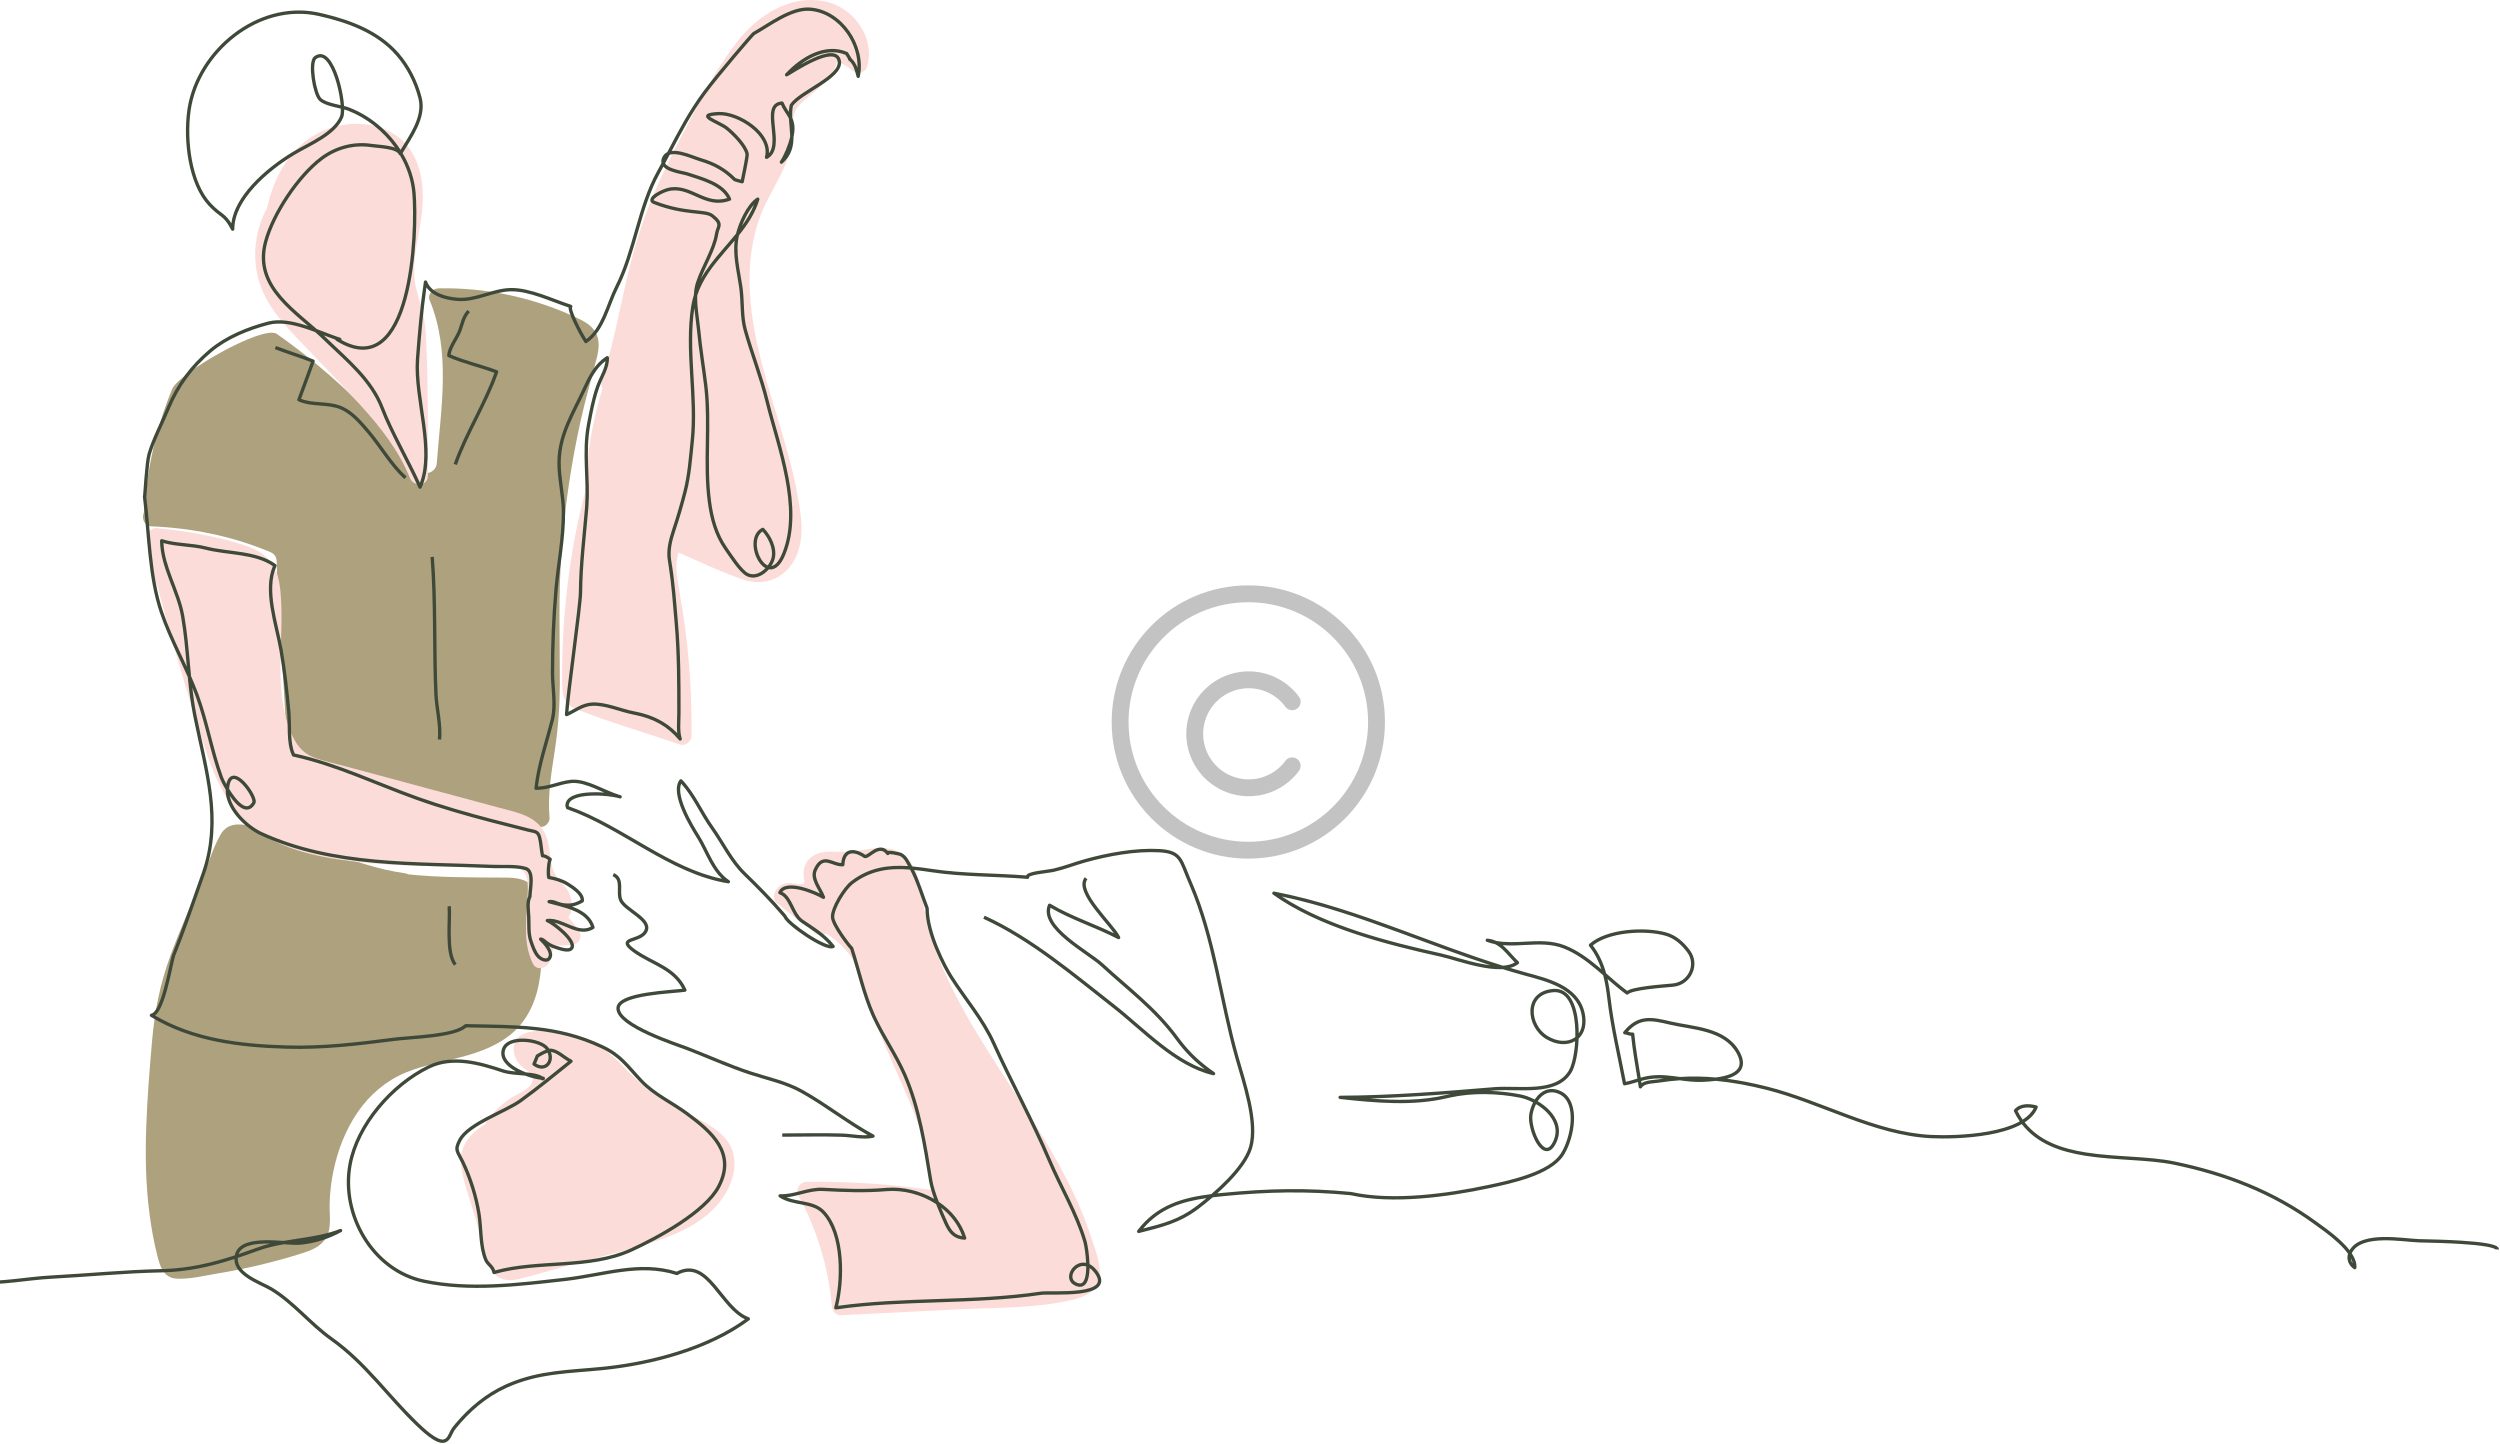 <svg xmlns="http://www.w3.org/2000/svg" width="741" height="428" viewBox="0 0 741 428" fill="none"><g clip-path="url(#clip0_17506_322)"><path d="M176.859 106.173C175.31 112.309 173.509 118.359 172.14 124.545C169.318 137.276 167.408 150.192 166.443 163.194C165.459 176.407 165.96 189.542 165.936 202.772C165.92 209.343 165.44 215.829 164.456 222.325C163.44 229.005 162.287 235.627 162.886 242.4C162.984 243.51 161.968 244.817 160.891 245.024C154.46 246.27 148.211 244.971 141.927 243.555C135.44 242.097 128.981 240.549 122.539 238.928C116.775 237.476 111.027 235.956 105.296 234.371C102.261 233.526 99.233 232.671 96.209 231.794C93.671 231.053 90.782 230.554 88.395 229.388C86.345 228.387 85.536 226.681 85.324 224.472C85.035 221.465 84.955 218.434 84.78 215.422C84.422 209.308 84.061 203.189 83.703 197.072C83.345 190.957 82.984 184.843 82.626 178.724C82.446 175.669 82.268 172.609 82.088 169.55C82.016 168.32 82.244 166.131 81.679 165.008C81.12 163.897 80.027 163.587 78.939 163.151C68.168 158.79 56.58 156.476 44.989 156.025C42.669 155.932 41.889 153.499 42.65 151.913C42.65 151.826 42.65 151.733 42.656 151.64C43.541 139.188 46.271 126.915 51.008 115.35C53.002 110.471 78.054 96.163 82.061 98.983C86.236 101.918 90.299 105.029 94.23 108.282C105.176 117.347 115.046 127.677 123.666 138.97C125.477 141.342 129.252 140.221 129.472 137.244C130.684 120.893 133.705 104.367 127.331 88.92C126.631 87.214 128.376 85.507 129.952 85.472C143.855 85.188 157.661 88.054 170.291 93.889C172.745 95.02 175.262 96.181 176.604 98.659C177.872 100.994 177.484 103.711 176.859 106.173Z" fill="#AEA17E"></path><path d="M160.133 272.581C160.399 276.448 160.64 280.328 160.513 284.206C160.29 291.099 158.871 298.097 154.423 303.558C150.471 308.406 144.652 311.025 138.779 312.738C132.607 314.546 126.133 315.46 120.163 317.938C114.394 320.339 109.511 324.539 105.994 329.683C102.395 334.958 100.084 340.966 98.801 347.2C98.148 350.358 97.79 353.564 97.703 356.788C97.61 360.05 98.366 363.784 96.719 366.77C95.207 369.514 92.141 370.648 89.324 371.54C85.223 372.836 81.07 373.973 76.884 374.969C72.699 375.965 68.474 376.81 64.227 377.506C60.458 378.127 56.148 379.227 52.313 378.988C48.343 378.738 47.393 375.203 46.571 371.931C45.55 367.896 44.826 363.79 44.292 359.662C43.194 351.168 43.043 342.586 43.34 334.034C43.64 325.436 44.34 316.844 45.096 308.273C45.857 299.707 47.457 291.55 50.435 283.465C53.485 275.194 57.085 267.115 60.477 258.979C62.076 255.141 63.347 250.769 65.479 247.197C67.463 243.858 70.988 244.071 74.325 244.833C89.931 248.4 104.111 256.605 120.07 258.844C120.449 258.897 120.765 259.014 121.033 259.165C125.719 259.648 130.44 259.879 135.154 259.98C139.477 260.079 143.806 260.084 148.126 260.111C151.253 260.132 154.858 259.959 157.359 262.185C160.186 264.7 159.892 269.117 160.131 272.578L160.133 272.581Z" fill="#AEA17E"></path><path d="M220.431 171.834C213.869 169.634 207.48 166.54 201.101 163.759C200.056 167.058 200.594 170.692 201.189 174.099C201.992 178.75 202.743 183.398 203.321 188.081C204.549 198.022 205.077 208.03 204.973 218.049C204.957 219.725 203.239 221.255 201.531 220.673C191.298 217.183 180.755 214.139 170.708 210.142C166.727 208.556 166.618 205.475 166.602 201.653C166.581 196.96 166.7 192.267 166.965 187.584C167.504 178.147 168.623 168.739 170.358 159.451C171.222 154.811 172.289 150.237 173.48 145.698C173.8 135.281 175.546 125.002 178.612 115.076C178.214 114.516 178.068 113.775 178.352 112.898C182.609 99.831 184.479 86.157 188.269 72.965C191.47 61.814 196.311 51.211 201.687 40.964C206.798 31.23 211.822 20.808 218.657 12.149C224.725 4.465 234.078 -1.541 244.223 0.351C252.819 1.957 259.447 10.924 257.076 19.61C256.506 21.679 254.036 22.136 252.53 20.808C251.177 19.61 249.671 18.786 248.061 18.298C247.093 22.627 243.53 25.413 240.127 28.244C238.403 29.671 236.364 31.262 235.507 33.4C234.839 35.06 235.17 36.89 235.133 38.627C235.091 40.478 234.828 42.335 234.377 44.133C232.812 50.346 229.086 55.682 226.444 61.443C223.519 67.825 222.291 74.832 222.182 81.823C221.954 96.442 226.433 110.479 230.598 124.314C232.773 131.517 234.886 138.76 236.279 146.16C237.491 152.628 238.807 160.043 235.393 166.089C232.277 171.605 226.399 173.831 220.429 171.834H220.431Z" fill="#FCDCD9"></path><path d="M75.908 79.427C75.08 73.339 76.197 67.055 79.133 61.692C80.807 54.136 84.197 46.975 90.313 42.043C96.968 36.669 106.776 35.02 114.651 38.595C124.504 43.065 126.244 54.168 124.966 63.865C124.138 70.17 122.226 76.508 122.899 82.922C123.242 86.216 124.552 89.294 125.287 92.505C125.923 95.305 126.194 98.194 126.332 101.06C126.942 114.325 126.838 127.663 126.828 140.938C126.822 144.227 122.56 144.351 121.483 141.658C118.215 133.48 112.675 126.516 106.808 120.059C100.506 113.127 93.939 106.441 87.493 99.647C81.947 93.793 77.038 87.668 75.913 79.429L75.908 79.427Z" fill="#FCDCD9"></path><path d="M144.086 256.92C130.88 256.687 117.619 256.947 104.482 255.303C93.389 253.919 81.536 251.492 73.017 243.693C64.235 235.656 61.05 222.556 57.548 211.621C53.557 199.141 50.098 186.503 46.669 173.86C45.016 169.162 44.003 164.282 43.634 159.231C43.531 157.871 44.96 156.378 46.353 156.508C54.803 157.332 63.28 158.768 71.407 161.268C74.523 162.227 77.666 163.523 79.847 166.054C82 168.548 82.756 171.783 83.093 174.978C84.549 188.973 80.679 203.935 86.318 217.335C87.684 220.586 89.628 223.21 93.007 224.501C96.1 225.677 99.434 226.336 102.625 227.197C110.226 229.244 117.828 231.292 125.43 233.337C132.856 235.34 140.291 237.34 147.717 239.343C153.388 240.867 159.727 241.863 161.99 248.076C162.952 250.716 162.963 253.558 163.501 256.291C164.106 259.356 165.785 260.782 167.66 263.091C169.689 265.595 170.156 269.51 168.469 271.901C169.421 273.037 170.379 274.177 171.334 275.319C172.572 276.796 172.281 279.375 170.132 279.866C168.018 280.355 166.026 280.405 164.053 280.068C163.851 281.728 163.477 283.367 162.928 284.979C162.228 287.022 159.056 287.887 157.958 285.633C154.956 279.478 156.027 273.13 156.316 266.554C156.42 264.164 156.937 259.383 154.613 257.749C153.454 256.934 151.683 257.122 150.351 257.075C148.264 256.998 146.176 256.955 144.086 256.918V256.92Z" fill="#FCDCD9"></path><path d="M215.734 338.387C218.278 342.052 218.148 346.637 216.561 350.666C213.49 358.475 206.334 363.309 198.804 366.265C189.317 369.989 179.049 372.13 169.241 374.847C164.109 376.268 158.998 377.848 153.826 379.104C150.046 380.023 146.633 379.192 145.115 375.309C143.272 370.61 142.2 365.471 140.797 360.618C139.389 355.76 137.4 350.751 136.702 345.736C135.893 339.898 139.275 336.013 143.667 333.274C144.5 331.999 145.428 330.78 146.468 329.649C147.991 327.999 149.752 326.546 151.635 325.325C153.531 324.095 157.268 322.815 157.87 320.347C158.398 318.174 155.711 317.21 154.428 315.92C153.112 314.591 152.176 312.714 152.216 310.817C152.319 305.797 158.061 305.444 161.883 305.46C170.387 305.492 178.108 309.205 183.959 315.266C187.253 318.674 190.375 321.957 194.351 324.605C198.223 327.176 202.366 329.287 206.483 331.428C209.896 333.208 213.479 335.141 215.737 338.387H215.734Z" fill="#FCDCD9"></path><path d="M325.649 379.572C324.453 383.742 319.756 384.924 316.032 385.681C305.417 387.843 294.201 387.585 283.424 388.125C272.038 388.701 260.659 389.275 249.273 389.846C247.703 389.928 246.679 388.534 246.554 387.123C245.549 375.646 242.167 364.533 236.69 354.411C235.701 352.587 236.934 350.35 239.035 350.316C251.389 350.119 263.704 350.942 275.921 352.695C275.812 337.434 268.07 323.558 262.267 309.768C260.728 306.098 259.283 302.39 258.081 298.594C256.901 294.87 255.943 291.043 254.384 287.455C252.265 282.565 248.925 279.309 244.928 276.722C243.96 277.322 242.65 277.447 241.536 276.57C237.756 273.603 233.979 270.637 230.194 267.667C229.47 267.096 229.242 265.853 229.5 265.016C230.054 263.186 231.3 262.076 233.197 261.765C234.73 261.51 236.531 262.371 237.976 261.978C238.146 261.93 238.242 261.946 238.297 261.978C238.297 261.869 238.319 261.699 238.369 261.439C238.446 261.069 238.25 260.318 238.223 259.986C238.157 259.032 238.146 258.052 238.403 257.122C238.926 255.245 240.305 253.861 242.074 253.136C243.907 252.389 245.952 252.373 247.904 252.435C250.421 252.517 252.742 252.461 255.233 252.015C259.853 251.176 264.868 250.506 268.592 254.068C271.414 256.764 272.398 260.684 273.03 264.403C273.735 268.562 274.52 272.658 275.727 276.703C278.13 284.761 281.708 292.39 285.785 299.718C294.23 314.892 304.712 328.81 313.183 343.968C317.273 351.28 320.889 358.903 323.477 366.884C324.689 370.629 326.787 375.633 325.657 379.569L325.649 379.572Z" fill="#FCDCD9"></path><path d="M166.505 151.919C166.505 149.416 166.178 146.977 165.849 144.508C165.521 142.048 165.192 139.557 165.208 137.002C165.234 132.828 166.303 129.135 167.764 125.612C169.21 122.124 171.09 118.701 172.69 115.225C174.444 111.417 176.195 107.873 179.729 105.606C179.878 105.51 180.068 105.501 180.227 105.582C180.385 105.663 180.488 105.822 180.498 106C180.583 107.563 180.074 109.12 179.46 110.578C179.152 111.309 178.809 112.036 178.49 112.729C178.169 113.429 177.872 114.1 177.643 114.745C176.693 117.413 176.07 120.165 175.518 122.965L174.979 125.78C174.151 130.168 174.184 134.196 174.331 138.28C174.468 142.099 174.707 145.983 174.412 150.202L174.346 151.051C173.67 158.896 172.605 167.733 172.562 175.542C172.558 176.549 172.31 178.985 171.944 182.117C171.577 185.264 171.087 189.154 170.589 193.093C169.678 200.298 168.746 207.643 168.486 210.982C168.844 210.801 169.199 210.611 169.554 210.416C170.152 210.086 170.762 209.739 171.382 209.426C172.628 208.797 173.965 208.275 175.538 208.203C177.595 208.109 179.758 208.598 181.859 209.185C183.99 209.781 186.035 210.468 187.975 210.836L188.512 210.942C193.395 211.949 197.417 213.893 200.732 217.304C200.66 216.641 200.637 215.956 200.637 215.278C200.637 214.599 200.66 213.915 200.683 213.258C200.706 212.597 200.728 211.965 200.728 211.375C200.728 202.481 200.728 193.701 199.966 184.865C199.465 179.034 199.058 173.228 198.151 167.471L197.963 166.321C197.429 163.184 198.171 160.139 199.194 157.059C200.48 153.19 201.5 149.737 202.561 145.629C203.803 140.809 204.168 135.676 204.688 130.661C205.371 124.07 204.906 117.437 204.52 110.764C204.134 104.108 203.829 97.418 204.863 90.795C205.049 89.605 205.323 88.472 205.669 87.385C205.728 86.08 205.918 84.812 206.316 83.642C207.065 81.303 208.308 78.814 209.426 76.377C210.557 73.911 211.566 71.488 211.916 69.202L211.955 68.976C212.056 68.462 212.214 68.035 212.345 67.677C212.501 67.251 212.602 66.963 212.614 66.682C212.634 66.239 212.431 65.645 211.029 64.523L210.733 64.292C210.317 63.974 209.663 63.769 208.682 63.61C207.706 63.452 206.516 63.353 205.053 63.186C202.149 62.855 198.339 62.273 193.72 60.464C193.364 60.324 193.054 60.119 192.882 59.81C192.698 59.479 192.726 59.129 192.848 58.832C192.964 58.548 193.172 58.286 193.407 58.053C193.647 57.816 193.942 57.584 194.264 57.365C195.532 56.501 197.408 55.712 198.625 55.535L198.94 55.494C202.178 55.133 204.858 56.55 207.422 57.675C209.956 58.786 212.444 59.658 215.536 58.718C214.581 56.902 212.792 55.605 210.673 54.592C208.365 53.488 205.782 52.769 203.634 52.05C203.23 51.914 202.526 51.776 201.637 51.576C200.774 51.382 199.779 51.136 198.877 50.794C198.012 50.465 197.168 50.023 196.622 49.395C196.271 50.046 195.916 50.701 195.552 51.36C192.712 56.489 190.981 62.292 189.283 68.177C187.592 74.041 185.933 79.993 183.232 85.321C182.576 86.617 181.999 88.046 181.419 89.532C180.842 91.011 180.26 92.549 179.601 94.031C178.308 96.937 176.682 99.707 174.08 101.543C174.039 101.594 173.997 101.629 173.967 101.649C173.875 101.71 173.77 101.735 173.667 101.73C173.626 101.731 173.585 101.73 173.544 101.721C173.41 101.692 173.293 101.608 173.223 101.49C173.207 101.464 173.182 101.417 173.166 101.354C172.401 100.241 171.103 97.904 170.085 95.737C169.547 94.593 169.076 93.473 168.799 92.59C168.662 92.152 168.563 91.745 168.536 91.411C168.529 91.32 168.526 91.226 168.531 91.133C167.303 90.725 166.018 90.25 164.708 89.758C163.219 89.2 161.697 88.623 160.167 88.105C157.1 87.068 154.057 86.287 151.292 86.359C148.698 86.427 146.2 87.231 143.591 87.991C141.009 88.743 138.33 89.449 135.499 89.214C133.682 89.061 131.608 88.688 129.8 87.87C128.458 87.263 127.241 86.399 126.396 85.181C125.431 91.963 124.778 99.475 124.26 106.396C123.821 112.263 125.164 119.042 126.054 125.799C126.935 132.496 127.367 139.168 124.95 144.593C124.87 144.773 124.689 144.889 124.491 144.888C124.293 144.888 124.115 144.77 124.035 144.589C122.543 141.178 120.397 137.049 118.295 132.91C116.199 128.783 114.146 124.645 112.864 121.253C111.267 117.025 108.639 113.46 105.614 110.179C102.956 107.297 100.032 104.675 97.23 102.002L96.037 100.852C95.198 100.034 94.308 99.227 93.39 98.42C92.279 98.008 91.158 97.61 90.034 97.258C86.361 96.106 82.755 95.461 79.613 96.288C73.665 97.851 67.341 100.415 62.655 104.377C57.103 109.07 53.088 114.517 50.281 121.295C49.368 123.502 48.296 125.753 47.3 127.983C46.423 129.944 45.599 131.901 44.961 133.849L44.699 134.683C44.516 135.297 44.344 136.376 44.188 137.685C44.035 138.983 43.901 140.472 43.787 141.885C43.673 143.298 43.581 144.627 43.507 145.613C43.47 146.104 43.437 146.513 43.409 146.801C43.395 146.944 43.381 147.065 43.368 147.154C43.364 147.181 43.357 147.211 43.352 147.24C44.032 152.755 44.389 158.694 45.008 164.456C45.635 170.29 46.537 176.032 48.324 181.291C49.733 185.434 51.565 189.44 53.438 193.457C54.082 194.838 54.73 196.221 55.368 197.61C55.355 197.468 55.343 197.327 55.33 197.185C54.894 192.319 54.483 187.479 53.642 182.679C52.995 179.001 51.488 175.399 50.1 171.686C48.721 168 47.467 164.22 47.428 160.293C47.426 160.132 47.502 159.981 47.631 159.885C47.76 159.79 47.927 159.762 48.08 159.811C50.122 160.464 52.29 160.728 54.52 160.966C56.733 161.202 59.015 161.414 61.204 161.982C64.394 162.81 68.033 163.073 71.704 163.66C75.327 164.239 78.924 165.129 81.79 167.24C81.981 167.38 82.047 167.635 81.948 167.85C80.369 171.3 80.474 175.557 81.169 179.953C81.516 182.143 82.005 184.346 82.491 186.479C82.976 188.606 83.46 190.669 83.787 192.553C84.841 198.621 85.492 204.671 86.084 210.779L86.144 211.537C86.193 212.314 86.213 213.142 86.227 213.989C86.245 215.124 86.251 216.293 86.3 217.451C86.394 219.662 86.642 221.745 87.366 223.335C100.167 226.188 111.692 231.815 123.895 236.176C131.004 238.718 138.277 240.789 145.592 242.711C149.297 243.685 153.013 244.619 156.73 245.559C157.2 245.678 157.595 245.752 157.973 245.833C158.336 245.911 158.691 245.997 159.008 246.142C159.338 246.294 159.627 246.509 159.867 246.835C160.101 247.152 160.272 247.553 160.406 248.052C160.651 248.962 160.776 249.916 160.888 250.841C160.986 251.647 161.074 252.429 161.22 253.179C161.589 253.244 161.941 253.397 162.243 253.56C162.671 253.792 163.071 254.085 163.362 254.294C163.558 254.434 163.626 254.693 163.524 254.911C163.294 255.408 163.126 256.387 163.06 257.44C163.006 258.288 163.024 259.104 163.098 259.654C164.829 259.973 166.762 260.534 168.364 261.514C169.09 261.959 170.329 262.729 171.347 263.664C171.856 264.131 172.329 264.657 172.654 265.222C172.981 265.789 173.177 266.429 173.071 267.099C173.048 267.248 172.958 267.378 172.828 267.454C171.703 268.106 170.674 268.525 169.591 268.705C169.909 268.824 170.223 268.951 170.531 269.085C173.09 270.192 175.396 271.868 176.228 274.745C176.289 274.959 176.202 275.188 176.014 275.306C173.583 276.836 171.082 276.086 168.8 275.163C167.626 274.688 166.53 274.176 165.418 273.802C165.029 273.672 164.648 273.563 164.273 273.481C164.37 273.549 164.47 273.616 164.569 273.687C165.452 274.323 166.448 275.133 167.348 275.994C168.243 276.85 169.066 277.778 169.58 278.651C170.07 279.484 170.393 280.464 169.89 281.264L169.889 281.263C169.593 281.734 169.112 281.945 168.637 282.023C168.165 282.101 167.641 282.06 167.151 281.977C166.175 281.813 165.175 281.449 164.757 281.318C163.911 281.053 163.319 280.819 162.7 280.466C162.998 280.912 163.265 281.387 163.44 281.863C163.608 282.317 163.706 282.803 163.647 283.277L163.612 283.479C163.485 284.044 163.217 284.478 162.82 284.751C162.428 285.02 161.97 285.093 161.535 285.053C160.684 284.977 159.797 284.467 159.215 283.85C158.61 283.211 158.15 282.376 157.782 281.539C157.598 281.119 157.432 280.689 157.282 280.273L156.872 279.088C156.473 277.919 156.335 276.663 156.283 275.434C156.257 274.819 156.253 274.202 156.249 273.602C156.245 272.999 156.243 272.415 156.222 271.85C156.206 271.422 156.165 270.936 156.122 270.405C156.08 269.88 156.038 269.317 156.027 268.755C156.007 267.691 156.095 266.554 156.563 265.638C156.583 265.037 156.667 264.285 156.747 263.517C156.834 262.681 156.915 261.803 156.916 260.981C156.917 260.153 156.835 259.427 156.621 258.881C156.44 258.418 156.178 258.11 155.8 257.95L155.63 257.89C154.223 257.489 152.573 257.373 150.864 257.344C149.401 257.32 147.846 257.361 146.457 257.328L145.873 257.308C123.015 256.305 98.73 257.409 77.248 247.566C74.938 246.508 72.248 244.493 70.192 242.03C68.245 239.696 66.809 236.887 66.894 234.05C65.986 232.523 65.338 231.17 65.165 230.696C63.666 226.602 62.583 222.421 61.501 218.275C60.485 214.381 59.469 210.515 58.109 206.737L57.833 205.982C57.566 205.267 57.284 204.556 56.996 203.847C57.294 206.435 57.658 209.013 58.161 211.576C61.331 227.702 66.496 242.679 60.752 259.049C58.027 266.818 54.497 277.038 51.877 283.448C51.642 284.261 51.333 285.717 50.94 287.493C50.548 289.269 50.078 291.34 49.532 293.323C48.988 295.301 48.36 297.218 47.645 298.676C47.289 299.404 46.9 300.041 46.472 300.517C46.313 300.694 46.144 300.854 45.963 300.99C57.687 307.853 71.33 309.445 84.816 309.852C95.71 310.18 105.88 308.956 116.734 307.553L117.802 307.431C118.95 307.313 120.326 307.203 121.808 307.081C123.79 306.917 125.972 306.731 128.092 306.468C130.213 306.204 132.257 305.865 133.963 305.402C135.689 304.933 136.991 304.357 137.703 303.665L137.781 303.602C137.865 303.549 137.963 303.521 138.063 303.523C152.644 303.854 165.075 303.413 178.649 309.8C184.365 312.489 186.178 315.533 190.401 319.996C192.313 322.017 194.541 323.593 196.872 325.087C199.188 326.571 201.637 327.992 203.901 329.667C207.617 332.415 211.35 335.399 213.479 338.979C214.549 340.78 215.221 342.741 215.28 344.904C215.339 347.066 214.784 349.398 213.452 351.937C211.418 355.815 206.824 359.665 201.829 362.971C196.813 366.292 191.309 369.119 187.36 370.929C180.989 373.852 173.905 374.599 166.884 375.088C159.832 375.578 152.864 375.809 146.573 377.643C146.438 377.683 146.292 377.662 146.172 377.589C146.052 377.515 145.968 377.394 145.941 377.256C145.798 376.49 145.41 375.979 144.938 375.466C144.488 374.976 143.878 374.414 143.556 373.646C142.652 371.489 142.311 369.074 142.102 366.688C141.889 364.273 141.811 361.923 141.452 359.76C140.656 354.97 139.146 349.987 137.126 345.547L136.715 344.667C136.316 343.834 135.97 343.21 135.685 342.674C135.406 342.148 135.172 341.683 135.047 341.214C134.779 340.209 135.034 339.296 135.806 337.778C136.48 336.452 137.706 335.253 139.182 334.16C140.663 333.062 142.438 332.04 144.257 331.079C146.07 330.121 147.965 329.206 149.653 328.344C151.357 327.475 152.858 326.657 153.952 325.87C158.916 322.295 163.542 318.473 168.352 314.623C167.462 314.093 166.601 313.433 165.821 312.916C164.923 312.32 164.105 311.892 163.291 311.809C163.822 313.217 163.632 314.641 162.887 315.616C162.394 316.26 161.667 316.69 160.793 316.753C159.931 316.814 158.979 316.516 158.013 315.81C157.898 315.734 157.838 315.622 157.816 315.562C157.786 315.478 157.786 315.406 157.786 315.387C157.786 315.359 157.789 315.336 157.791 315.324L157.805 315.26C157.815 315.223 157.828 315.187 157.846 315.154C157.85 315.144 157.857 315.13 157.865 315.11C157.89 315.052 157.927 314.965 157.972 314.855C158.061 314.637 158.183 314.339 158.305 314.038C158.427 313.737 158.55 313.432 158.644 313.201C158.691 313.085 158.731 312.987 158.76 312.917C158.774 312.882 158.787 312.852 158.796 312.83C158.8 312.819 158.805 312.808 158.81 312.799C158.812 312.794 158.814 312.787 158.817 312.78C158.819 312.776 158.822 312.77 158.826 312.762C158.828 312.759 158.839 312.739 158.854 312.716L158.919 312.636C158.943 312.613 158.97 312.592 158.999 312.573C159.745 312.09 160.809 311.512 161.795 311.133C161.786 311.12 161.778 311.107 161.769 311.094C161.351 310.533 160.481 309.987 159.306 309.567C158.148 309.154 156.763 308.887 155.398 308.832C154.03 308.776 152.716 308.934 151.687 309.342C150.662 309.747 149.966 310.377 149.705 311.25C149.376 312.351 149.656 313.357 150.363 314.291C151.083 315.24 152.232 316.091 153.569 316.807C154.3 317.199 155.074 317.542 155.844 317.838C156.891 317.934 157.913 318.057 158.801 318.262C159.568 318.44 160.283 318.693 160.835 319.08L161.029 319.091L161.103 319.097C161.272 319.127 161.416 319.243 161.48 319.406C161.511 319.484 161.542 319.599 161.522 319.733C161.5 319.883 161.422 320.01 161.314 320.095C161.219 320.171 161.119 320.2 161.057 320.213C161.021 320.22 160.986 320.223 160.956 320.224C160.899 320.236 160.84 320.24 160.78 320.231C160.73 320.224 160.688 320.216 160.656 320.211C160.643 320.208 160.621 320.205 160.601 320.2C160.595 320.199 160.564 320.191 160.529 320.177C160.522 320.175 160.454 320.15 160.386 320.092C160.376 320.083 160.359 320.064 160.338 320.04C159.107 319.901 157.372 319.481 155.617 318.82C155.574 318.816 155.531 318.812 155.488 318.808C154.368 318.709 153.163 318.63 152.048 318.507C151.069 318.398 150.121 318.252 149.3 318.016L148.956 317.91C141.892 315.546 134.121 313.381 127.318 316.685C116.519 321.931 106.319 333.666 104.218 345.389C101.598 360.007 110.883 376.153 125.744 379.256C139.304 382.086 153.454 380.28 167.195 378.74C170.067 378.418 172.892 377.925 175.697 377.418C178.498 376.912 181.285 376.392 184.058 376.025C189.528 375.302 194.994 375.168 200.566 376.908C202.963 375.686 205.051 375.718 206.939 376.558C208.836 377.402 210.485 379.041 212.041 380.859C212.823 381.772 213.595 382.749 214.368 383.711C215.144 384.676 215.923 385.63 216.729 386.514C218.349 388.289 220.043 389.744 221.976 390.446C222.148 390.509 222.273 390.661 222.3 390.843C222.327 391.024 222.251 391.206 222.104 391.316C210.312 400.14 193.215 404.647 178.68 406.107C168.506 407.128 159.639 407.041 150.201 411.316C144.162 414.05 139.089 418.434 135.011 423.531C134.756 423.85 134.546 424.219 134.343 424.619C134.151 424.997 133.941 425.457 133.733 425.841C133.331 426.585 132.791 427.338 131.819 427.598L131.619 427.644C130.904 427.778 130.107 427.552 129.353 427.2C128.583 426.841 127.781 426.314 127.023 425.746C125.507 424.609 124.106 423.256 123.426 422.605C119.012 418.388 115.164 413.832 111.177 409.463C107.179 405.082 103.021 400.865 97.942 397.252C94.766 394.994 91.937 392.268 89.107 389.64C86.267 387.002 83.419 384.457 80.166 382.494C79.39 382.025 78.289 381.517 77.04 380.904C75.809 380.3 74.46 379.606 73.253 378.789C71.231 377.421 69.47 375.607 69.469 373.177C62.465 375.434 55.558 376.999 47.781 377.153C36.943 377.365 26.114 378.452 15.175 379.038C11.522 379.233 7.751 379.748 3.929 380.146C0.13 380.542 -3.701 380.82 -7.413 380.531C-17.193 380.737 -26.616 382.34 -35.517 385.846L-35.884 384.916C-26.846 381.355 -17.293 379.737 -7.407 379.532L-7.358 379.533C-3.734 379.817 0.031 379.547 3.825 379.151C7.604 378.757 11.435 378.237 15.121 378.04C25.99 377.457 36.909 376.366 47.762 376.153L48.707 376.128C56.127 375.869 62.775 374.306 69.583 372.087C69.603 371.988 69.626 371.889 69.652 371.789C70.091 370.096 71.352 369.064 72.95 368.456C74.535 367.852 76.509 367.64 78.514 367.602C80.382 367.567 82.318 367.684 84.05 367.798C85.562 367.53 87.074 367.303 88.574 367.075C92.772 366.438 96.878 365.793 100.763 364.267C101.008 364.171 101.286 364.281 101.398 364.52C101.51 364.759 101.418 365.044 101.187 365.171C97.442 367.226 93.337 368.533 88.925 368.949C87.835 369.051 86.189 368.941 84.377 368.821C84.286 368.815 84.195 368.809 84.103 368.803C81.476 369.271 78.88 369.859 76.348 370.788C74.369 371.514 72.421 372.202 70.485 372.843C70.325 374.932 71.751 376.565 73.812 377.961C74.959 378.736 76.255 379.405 77.481 380.007C78.688 380.599 79.856 381.139 80.682 381.637C84.032 383.659 86.947 386.27 89.788 388.908C92.64 391.556 95.412 394.227 98.522 396.437C103.688 400.112 107.903 404.393 111.915 408.789C115.685 412.921 119.261 417.135 123.303 421.094L124.117 421.883C124.803 422.539 126.162 423.851 127.623 424.946C128.354 425.494 129.094 425.976 129.775 426.294C130.471 426.618 131.032 426.736 131.435 426.661C132.067 426.542 132.457 426.097 132.854 425.364C133.059 424.984 133.226 424.61 133.451 424.167C133.665 423.746 133.911 423.305 134.229 422.907L135.021 421.941C139.036 417.159 143.964 413.042 149.789 410.405L150.69 410.009C159.992 406.046 168.846 406.089 178.58 405.112L179.941 404.967C193.786 403.41 209.607 399.096 220.797 391.033C218.994 390.174 217.427 388.762 215.991 387.188C215.162 386.279 214.366 385.304 213.589 384.338C212.809 383.367 212.05 382.408 211.281 381.51C209.737 379.705 208.21 378.219 206.532 377.472C204.939 376.763 203.169 376.704 201.028 377.794C201.007 377.817 200.984 377.84 200.958 377.86C200.763 378.007 200.555 377.954 200.53 377.948C200.506 377.942 200.486 377.931 200.468 377.925C195.025 376.18 189.66 376.294 184.188 377.017C181.444 377.38 178.685 377.894 175.875 378.402C173.07 378.909 170.216 379.408 167.308 379.734C153.613 381.269 139.288 383.104 125.539 380.234C110.074 377.005 100.532 360.284 103.233 345.213C105.402 333.117 115.852 321.143 126.882 315.786C134.1 312.28 142.259 314.614 149.273 316.962C150.064 317.226 151.057 317.391 152.158 317.512C152.409 317.54 152.662 317.565 152.918 317.589C151.589 316.856 150.372 315.959 149.566 314.895C148.713 313.769 148.307 312.437 148.747 310.964L148.825 310.732C149.249 309.604 150.188 308.859 151.318 308.412C152.519 307.936 153.983 307.774 155.438 307.833C156.898 307.892 158.383 308.176 159.642 308.626C160.883 309.069 161.978 309.698 162.571 310.498C162.65 310.603 162.723 310.711 162.792 310.818C162.808 310.814 162.825 310.81 162.841 310.806L162.937 310.796C164.195 310.771 165.338 311.395 166.374 312.083C167.457 312.802 168.413 313.576 169.468 314.098C169.621 314.174 169.725 314.323 169.743 314.493C169.761 314.663 169.691 314.831 169.558 314.937C164.558 318.929 159.728 322.943 154.537 326.681C153.375 327.518 151.811 328.366 150.107 329.235C148.388 330.112 146.534 331.007 144.725 331.963C142.921 332.916 141.198 333.911 139.777 334.964C138.351 336.021 137.268 337.108 136.696 338.231C135.943 339.712 135.846 340.332 136.013 340.956C136.105 341.301 136.285 341.673 136.567 342.205C136.844 342.725 137.207 343.378 137.617 344.235C139.884 348.977 141.574 354.396 142.438 359.596C142.806 361.808 142.892 364.263 143.098 366.6C143.306 368.967 143.637 371.252 144.479 373.26C144.713 373.819 145.141 374.208 145.675 374.789C146.095 375.247 146.535 375.788 146.787 376.543C153.079 374.798 160.004 374.564 166.814 374.091C173.835 373.602 180.754 372.859 186.943 370.02C190.861 368.224 196.316 365.422 201.276 362.138C206.258 358.84 210.659 355.108 212.566 351.472C213.833 349.057 214.334 346.895 214.28 344.931C214.227 342.968 213.618 341.172 212.618 339.491C210.606 336.107 207.036 333.228 203.307 330.47C201.078 328.822 198.699 327.445 196.332 325.928C193.981 324.422 191.672 322.794 189.675 320.682C185.347 316.109 183.717 313.289 178.224 310.704C164.943 304.455 152.806 304.851 138.241 304.526C137.323 305.331 135.88 305.918 134.225 306.367C132.452 306.848 130.355 307.194 128.215 307.46C126.073 307.726 123.872 307.915 121.89 308.078C119.9 308.242 118.143 308.38 116.863 308.546C106.012 309.948 95.769 311.183 84.786 310.852C70.953 310.435 56.765 308.776 44.628 301.358C44.447 301.248 44.355 301.035 44.399 300.828C44.444 300.621 44.614 300.463 44.824 300.435C45.08 300.402 45.383 300.232 45.727 299.848C46.069 299.468 46.411 298.923 46.748 298.236C47.421 296.864 48.028 295.019 48.568 293.057C49.107 291.101 49.572 289.051 49.964 287.277C50.352 285.517 50.675 284.001 50.923 283.15L50.94 283.1C53.548 276.722 57.074 266.516 59.809 258.718C65.261 243.18 60.691 228.992 57.485 213.293L57.18 211.768C56.456 208.086 56.016 204.382 55.654 200.682C54.652 198.409 53.59 196.15 52.531 193.88C50.659 189.865 48.807 185.813 47.378 181.612C45.555 176.249 44.643 170.421 44.014 164.563C43.38 158.668 43.039 152.83 42.348 147.263C42.337 147.181 42.348 147.1 42.375 147.027C42.376 147.022 42.378 147.015 42.379 147.008C42.388 146.944 42.401 146.844 42.414 146.705C42.441 146.429 42.473 146.029 42.51 145.538C42.584 144.559 42.677 143.22 42.791 141.804C42.905 140.388 43.039 138.885 43.195 137.568C43.35 136.263 43.53 135.104 43.741 134.396C44.426 132.109 45.381 129.826 46.387 127.576C47.397 125.315 48.451 123.103 49.357 120.912L49.63 120.266C52.485 113.637 56.515 108.258 62.01 103.613C66.856 99.516 73.34 96.902 79.358 95.32L79.681 95.241C83.025 94.464 86.737 95.176 90.334 96.303C90.658 96.405 90.982 96.511 91.306 96.619C90.642 96.052 89.971 95.481 89.3 94.903C86.965 92.892 84.642 90.803 82.692 88.526C78.778 83.955 76.335 78.582 78.255 71.495C79.414 67.214 81.868 62.29 84.887 57.794C87.905 53.298 91.514 49.191 95.009 46.562C99.422 43.244 104.853 41.833 110.139 42.63C110.67 42.71 111.409 42.774 112.269 42.861C113.116 42.947 114.063 43.052 114.969 43.214C115.705 43.345 116.433 43.517 117.069 43.752C113.585 38.854 108.645 34.927 103.15 32.809C102.824 32.684 102.44 32.568 102.013 32.454C102.013 32.578 102.017 32.699 102.015 32.817C101.998 33.638 101.906 34.363 101.692 34.865C100.556 37.532 98.09 39.59 95.412 41.3C94.066 42.159 92.647 42.944 91.286 43.678C89.92 44.417 88.621 45.101 87.488 45.774C83.517 48.132 78.974 51.506 75.439 55.389C71.895 59.285 69.43 63.623 69.467 67.917C69.469 68.149 69.31 68.351 69.085 68.406C68.86 68.461 68.626 68.354 68.52 68.147C67.378 65.902 66.566 65.043 65.636 64.288C64.679 63.511 63.495 62.774 61.743 60.885C58.718 57.619 56.86 52.766 55.906 47.665C54.951 42.555 54.89 37.136 55.509 32.685L55.638 31.852C57.087 23.268 62.219 15.363 69.18 10.026C76.142 4.687 84.971 1.89 93.825 3.589L94.682 3.767L96.293 4.143C104.357 6.103 112.519 9.273 118.176 15.757C121.419 19.475 123.758 24.136 124.982 28.898C125.772 31.969 124.996 34.968 123.692 37.792C122.472 40.435 120.74 43.024 119.328 45.393C121.445 48.97 122.828 52.948 123.193 57.074C123.697 62.75 123.592 77.161 120.544 88.43C119.024 94.05 116.745 98.999 113.344 101.643C111.628 102.977 109.628 103.723 107.324 103.669C105.03 103.615 102.472 102.77 99.623 100.996C99.507 100.924 99.43 100.808 99.401 100.677C98.29 100.286 97.133 99.841 95.953 99.388C96.218 99.637 96.479 99.886 96.735 100.136C99.833 103.159 103.292 106.186 106.35 109.502C109.42 112.832 112.14 116.506 113.8 120.9C115.059 124.233 117.087 128.324 119.187 132.458C121.066 136.158 123.001 139.894 124.468 143.112C126.269 138.168 125.885 132.18 125.062 125.929C124.187 119.279 122.813 112.325 123.263 106.322C123.82 98.878 124.534 90.724 125.63 83.519L125.649 83.437C125.71 83.253 125.874 83.117 126.072 83.096C126.299 83.073 126.513 83.206 126.593 83.419C127.217 85.084 128.552 86.208 130.212 86.959C131.875 87.711 133.824 88.069 135.582 88.216C138.209 88.435 140.726 87.784 143.312 87.03C145.87 86.284 148.512 85.433 151.266 85.36C154.214 85.283 157.397 86.113 160.487 87.158C162.036 87.682 163.575 88.265 165.059 88.822C166.546 89.38 167.977 89.913 169.324 90.343C169.506 90.401 169.639 90.558 169.667 90.747C169.689 90.9 169.637 91.051 169.533 91.161C169.529 91.192 169.527 91.247 169.533 91.331C169.551 91.554 169.623 91.877 169.753 92.291C170.01 93.11 170.458 94.182 170.989 95.312C171.918 97.288 173.066 99.374 173.801 100.508C176.01 98.83 177.47 96.362 178.688 93.625C179.335 92.171 179.905 90.662 180.487 89.169C181.067 87.682 181.659 86.213 182.34 84.869C184.989 79.642 186.623 73.791 188.322 67.899C190.016 62.028 191.774 56.119 194.677 50.877C195.15 50.021 195.609 49.17 196.062 48.324C196.05 48.269 196.041 48.213 196.033 48.157C195.968 47.703 196.041 47.223 196.25 46.721L196.341 46.52C196.675 45.838 197.177 45.378 197.776 45.092C200.974 39.01 204.005 33.131 208.358 27.236C210.325 24.572 213.957 20.154 217.11 16.415C218.689 14.543 220.151 12.838 221.229 11.602C221.768 10.985 222.214 10.484 222.53 10.136C222.688 9.964 222.817 9.824 222.911 9.728C222.957 9.681 223.002 9.638 223.04 9.604C223.058 9.589 223.085 9.565 223.117 9.543C223.128 9.535 223.148 9.524 223.173 9.51C224.294 8.882 225.538 8.098 226.877 7.269C228.21 6.444 229.631 5.579 231.087 4.803C233.982 3.261 237.094 2.03 240.011 2.219C244.817 2.529 249.006 5.367 251.747 9.243C254.487 13.118 255.82 18.084 254.859 22.725C254.812 22.953 254.616 23.117 254.384 23.124C254.152 23.13 253.946 22.976 253.887 22.752C253.416 20.968 253.061 19.328 251.849 18.175C251.818 18.162 251.788 18.146 251.76 18.126L251.684 18.059C251.639 18.012 251.592 17.966 251.545 17.921C251.539 17.916 251.534 17.911 251.528 17.906C251.515 17.894 251.495 17.875 251.476 17.854C251.466 17.844 251.45 17.827 251.433 17.804C251.43 17.801 251.428 17.797 251.425 17.793C251.345 17.69 251.31 17.564 251.322 17.439C251.244 17.309 251.161 17.177 251.075 17.041C250.917 16.791 250.746 16.524 250.598 16.256C247.682 15.049 244.61 15.354 241.668 16.581C240.132 17.222 238.639 18.112 237.238 19.159C238.387 18.512 239.658 17.84 240.926 17.265C242.721 16.452 244.568 15.806 246.062 15.745C246.814 15.714 247.53 15.829 248.108 16.195C248.704 16.572 249.093 17.175 249.249 17.988L249.289 18.257C249.429 19.595 248.69 20.838 247.631 21.949C246.49 23.145 244.871 24.299 243.188 25.401C241.478 26.521 239.727 27.57 238.207 28.614C236.748 29.616 235.612 30.541 235.031 31.392C234.798 32.533 234.769 33.708 234.824 34.916C235.366 36.092 235.667 37.461 235.411 39.429C235.361 39.813 235.288 40.215 235.199 40.63C235.199 43.347 234.606 46.045 231.95 48.433C231.763 48.601 231.481 48.605 231.29 48.441C231.099 48.278 231.06 47.997 231.197 47.787C232.444 45.885 233.656 42.965 234.199 40.517C234.198 40.322 234.195 40.125 234.188 39.928C234.138 38.481 233.958 37.08 233.859 35.567C233.851 35.434 233.844 35.301 233.837 35.168C233.771 35.033 233.703 34.901 233.631 34.77C233.296 34.166 232.912 33.612 232.496 32.955C232.144 32.399 231.786 31.794 231.469 31.088C230.936 31.176 230.563 31.366 230.295 31.615C229.967 31.919 229.745 32.355 229.614 32.935C229.345 34.126 229.492 35.74 229.681 37.551C229.865 39.318 230.086 41.25 229.891 42.933C229.693 44.633 229.057 46.185 227.445 47.071C227.27 47.167 227.054 47.15 226.896 47.026C226.739 46.902 226.67 46.696 226.722 46.503C227.562 43.375 225.652 40.249 222.64 37.87C219.732 35.574 215.982 34.131 213.27 34.168L213.011 34.175C212.092 34.221 211.421 34.292 210.95 34.38C210.678 34.431 210.5 34.484 210.387 34.527C210.474 34.605 210.606 34.706 210.795 34.827C211.393 35.209 212.291 35.642 213.248 36.133C214.178 36.609 215.161 37.14 215.835 37.69C216.828 38.5 218.21 39.793 219.409 41.198C220.59 42.582 221.664 44.155 221.93 45.516C221.951 45.625 221.951 45.749 221.947 45.854C221.943 45.969 221.933 46.103 221.917 46.249C221.886 46.541 221.833 46.906 221.767 47.313C221.634 48.129 221.444 49.137 221.25 50.116C221.056 51.096 220.858 52.051 220.712 52.761C220.639 53.117 220.578 53.41 220.537 53.615C220.517 53.718 220.501 53.795 220.492 53.846C220.491 53.853 220.49 53.858 220.489 53.863C220.488 53.897 220.486 53.934 220.477 53.971C220.447 54.091 220.379 54.177 220.315 54.232C220.208 54.324 220.094 54.342 220.07 54.346C220.029 54.353 219.995 54.354 219.978 54.354C219.917 54.354 219.858 54.343 219.833 54.339C219.763 54.326 219.669 54.304 219.567 54.279C219.359 54.228 219.076 54.151 218.791 54.07C218.505 53.989 218.211 53.901 217.981 53.827C217.867 53.79 217.763 53.755 217.683 53.724C217.643 53.709 217.602 53.692 217.564 53.675C217.546 53.666 217.521 53.654 217.494 53.638C217.482 53.631 217.433 53.599 217.381 53.546L217.379 53.549C214.552 50.669 211.409 48.971 207.541 47.838C206.858 47.638 205.904 47.268 204.896 46.907C203.868 46.539 202.751 46.168 201.677 45.935C200.594 45.701 199.603 45.62 198.813 45.791C198.702 45.815 198.595 45.845 198.492 45.88C198.051 46.717 197.606 47.561 197.152 48.411C197.203 48.511 197.267 48.608 197.346 48.704C197.721 49.156 198.388 49.538 199.232 49.859C200.064 50.175 201.001 50.408 201.856 50.6C202.684 50.787 203.483 50.944 203.951 51.101C206.031 51.798 208.723 52.55 211.104 53.689C213.489 54.829 215.677 56.405 216.693 58.821C216.746 58.947 216.745 59.09 216.69 59.216C216.636 59.341 216.531 59.438 216.402 59.485C212.681 60.836 209.744 59.785 207.021 58.591C204.354 57.422 201.956 56.164 199.053 56.488L198.77 56.524C197.737 56.674 196.002 57.392 194.827 58.192C194.538 58.389 194.295 58.583 194.11 58.765C193.921 58.952 193.817 59.103 193.773 59.211C193.753 59.261 193.75 59.29 193.75 59.303C193.75 59.311 193.751 59.316 193.755 59.324C193.767 59.346 193.834 59.434 194.085 59.532C198.592 61.297 202.306 61.867 205.166 62.193C206.584 62.355 207.836 62.46 208.842 62.623C209.843 62.785 210.713 63.019 211.34 63.497C213.032 64.788 213.659 65.713 213.613 66.728C213.592 67.192 213.427 67.629 213.283 68.021C213.133 68.432 212.982 68.847 212.904 69.354C212.53 71.793 211.465 74.33 210.335 76.794C209.402 78.828 208.43 80.808 207.71 82.701C209.436 79.593 211.689 76.846 213.979 74.175C215.386 72.533 216.803 70.921 218.134 69.272C218.559 67.597 219.337 65.488 220.354 63.55C221.418 61.525 222.781 59.612 224.326 58.611C224.503 58.497 224.732 58.505 224.899 58.632C225.067 58.758 225.138 58.977 225.076 59.178C223.844 63.193 221.583 66.571 219.047 69.734C219.044 69.745 219.042 69.755 219.039 69.765C218.45 72.242 218.53 74.827 218.854 77.45C219.015 78.761 219.236 80.073 219.463 81.383C219.632 82.364 219.805 83.344 219.956 84.314L220.099 85.281L220.195 86.061C220.397 87.889 220.44 89.756 220.534 91.569C220.643 93.657 220.819 95.695 221.36 97.64C222.332 101.132 223.511 104.619 224.671 108.139C225.829 111.654 226.966 115.2 227.847 118.782C229.481 125.434 232.158 133.448 233.685 141.417C235.216 149.411 235.634 157.531 232.708 164.539C231.538 167.339 230.082 168.7 228.507 168.782C228.301 168.793 228.1 168.779 227.902 168.748C227.485 169.224 227.018 169.657 226.516 170.02C225.065 171.068 223.238 171.606 221.517 170.859L221.351 170.783C220.748 170.491 220.114 169.941 219.5 169.297C218.878 168.644 218.241 167.858 217.637 167.055C216.433 165.458 215.313 163.736 214.685 162.838C211.758 158.657 210.424 153.691 209.774 148.738C209.013 142.934 209.092 137.135 209.182 131.379C209.266 125.971 209.359 120.603 208.79 115.245L208.668 114.174C207.998 108.762 207.075 103.242 206.565 97.773C206.467 96.715 206.314 95.579 206.159 94.391C206.028 93.384 205.898 92.342 205.801 91.297C204.849 97.689 205.139 104.163 205.518 110.707C205.902 117.352 206.376 124.076 205.683 130.764C205.168 135.73 204.796 140.966 203.529 145.879C202.463 150.009 201.435 153.484 200.143 157.375C199.129 160.425 198.459 163.271 198.949 166.153C199.999 172.338 200.43 178.584 200.962 184.779C201.728 193.665 201.728 202.488 201.728 211.375C201.728 211.986 201.704 212.637 201.682 213.293C201.659 213.952 201.637 214.619 201.637 215.278C201.637 216.569 201.727 217.785 202.047 218.793C202.049 218.797 202.052 218.801 202.055 218.805C202.145 218.987 202.114 219.198 201.99 219.347C201.983 219.356 201.977 219.366 201.969 219.375C201.966 219.378 201.963 219.38 201.96 219.383C201.955 219.388 201.95 219.392 201.944 219.397C201.914 219.426 201.879 219.454 201.839 219.476C201.788 219.504 201.734 219.52 201.684 219.529C201.585 219.546 201.503 219.529 201.454 219.514C201.404 219.499 201.366 219.479 201.344 219.466C201.32 219.451 201.301 219.437 201.289 219.427C201.276 219.417 201.266 219.408 201.259 219.401C201.244 219.387 201.232 219.375 201.226 219.367C201.212 219.352 201.201 219.339 201.196 219.332C201.183 219.314 201.171 219.294 201.16 219.274C197.8 215.23 193.616 213.014 188.309 211.921L187.788 211.818C185.794 211.44 183.65 210.724 181.591 210.148C179.502 209.565 177.471 209.115 175.584 209.202C174.213 209.265 173.022 209.719 171.833 210.319C171.235 210.621 170.651 210.954 170.037 211.292C169.429 211.627 168.799 211.965 168.135 212.261C167.976 212.332 167.792 212.315 167.648 212.218C167.505 212.119 167.422 211.954 167.431 211.78C167.57 208.954 168.602 200.831 169.597 192.968C170.095 189.027 170.585 185.143 170.951 182.002C171.319 178.845 171.558 176.475 171.562 175.537C171.605 167.675 172.678 158.758 173.35 150.965L173.415 150.131C173.705 145.983 173.471 142.166 173.332 138.315C173.185 134.217 173.147 130.096 173.996 125.594C174.705 121.839 175.404 118.055 176.7 114.41C176.946 113.719 177.259 113.014 177.581 112.311C177.906 111.603 178.239 110.901 178.539 110.189C178.997 109.102 179.356 108.04 179.469 107.01C176.73 109.101 175.213 112.141 173.6 115.644C171.948 119.231 170.134 122.507 168.688 125.995C167.255 129.448 166.233 133.008 166.208 137.008C166.192 139.483 166.511 141.907 166.84 144.376C167.167 146.834 167.505 149.338 167.505 151.919C167.505 155.857 167.119 159.677 166.651 163.47C166.182 167.272 165.633 171.031 165.296 174.891C164.592 182.974 164.271 191.146 164.261 199.271C164.258 201.566 164.522 203.918 164.649 206.357C164.775 208.767 164.762 211.212 164.172 213.548C162.499 220.18 160.225 226.555 159.455 233.121C160.997 233.076 162.453 232.724 163.944 232.313C165.6 231.857 167.319 231.321 169.166 231.125L169.623 231.089C171.918 230.976 174.369 231.813 176.723 232.795C179.093 233.783 181.353 234.909 183.435 235.549C183.632 235.6 183.81 235.651 183.965 235.704C184.22 235.792 184.359 236.066 184.28 236.324C184.201 236.582 183.931 236.73 183.671 236.659C183.497 236.612 183.322 236.56 183.146 236.506C182.406 236.316 181.31 236.128 180.024 235.996C178.421 235.831 176.562 235.754 174.804 235.854C173.036 235.955 171.415 236.232 170.262 236.748C169.143 237.248 168.584 237.909 168.581 238.767C168.607 238.842 168.632 238.917 168.65 238.978C168.653 238.986 168.655 238.993 168.657 239.001C176.78 241.875 184.358 246.642 191.965 251.009C199.081 255.093 206.237 258.833 213.992 260.473C212.469 259.045 211.312 257.278 210.302 255.446C209.632 254.231 209.017 252.969 208.406 251.753C207.869 250.683 207.334 249.645 206.755 248.676L206.504 248.266C205.553 246.744 203.567 243.528 202.165 240.206C201.465 238.546 200.899 236.835 200.688 235.281C200.48 233.737 200.61 232.261 201.409 231.158L201.482 231.077C201.564 231.005 201.668 230.961 201.778 230.953C201.926 230.942 202.071 230.998 202.174 231.104C204.062 233.055 205.615 235.479 207.073 237.93C208.542 240.4 209.908 242.884 211.448 245.039C213.058 247.291 214.497 249.774 215.991 252.116C217.496 254.475 219.075 256.723 221.007 258.596C224.91 262.386 228.707 266.226 232.319 270.412L233.04 271.254L233.098 271.338C233.114 271.367 233.127 271.399 233.137 271.431C233.184 271.588 233.365 271.877 233.74 272.293C234.1 272.691 234.591 273.156 235.18 273.66C236.356 274.667 237.894 275.806 239.485 276.846C241.078 277.888 242.707 278.821 244.065 279.427C244.746 279.73 245.342 279.943 245.822 280.051C245.845 280.056 245.868 280.059 245.89 280.063C243.427 277.273 240.622 275.601 237.482 273.464C236.643 272.893 236.014 272.114 235.491 271.28C234.972 270.451 234.538 269.533 234.117 268.689C233.246 266.942 232.433 265.544 230.995 265.051C230.863 265.005 230.755 264.907 230.699 264.779C230.643 264.651 230.643 264.506 230.699 264.378C231.201 263.232 232.236 262.684 233.422 262.5C234.596 262.318 235.984 262.477 237.357 262.792C239.399 263.26 241.504 264.099 243.008 264.827C242.901 264.621 242.79 264.41 242.675 264.198C242.314 263.534 241.92 262.833 241.595 262.135C240.95 260.75 240.5 259.217 241.157 257.714L241.381 257.232C241.913 256.162 242.506 255.467 243.179 255.072C243.962 254.612 244.773 254.605 245.537 254.757C246.273 254.902 247.055 255.218 247.74 255.445C248.302 255.632 248.83 255.771 249.34 255.799C249.533 253.778 250.356 252.493 251.726 252.085C253.113 251.671 254.824 252.248 256.487 253.363C256.501 253.362 256.53 253.36 256.578 253.344C256.71 253.301 256.89 253.205 257.133 253.049C257.373 252.894 257.632 252.708 257.932 252.501C258.224 252.298 258.545 252.081 258.883 251.885C259.547 251.501 260.337 251.162 261.168 251.205C261.877 251.241 262.549 251.551 263.157 252.202C263.247 252.18 263.34 252.166 263.429 252.16C263.803 252.133 264.327 252.191 264.829 252.27C265.345 252.352 265.884 252.463 266.311 252.563C266.524 252.613 266.711 252.661 266.856 252.702C266.928 252.722 266.993 252.741 267.047 252.759C267.086 252.771 267.159 252.795 267.221 252.829L267.509 252.997C268.889 253.863 269.351 255.086 270.039 256.255C270.145 256.434 270.246 256.616 270.348 256.8C272.344 256.976 274.358 257.262 276.385 257.568C280.957 258.259 285.676 258.553 290.427 258.771C295.003 258.982 299.618 259.124 304.125 259.484C304.169 259.395 304.225 259.318 304.285 259.253C304.483 259.038 304.776 258.885 305.067 258.767C305.665 258.526 306.515 258.337 307.402 258.18C308.298 258.022 309.274 257.89 310.137 257.77C311.012 257.649 311.755 257.544 312.22 257.439C313.781 257.087 315.304 256.612 316.837 256.112C318.364 255.614 319.908 255.09 321.481 254.654C328.35 252.751 336.476 251.238 343.694 251.643C345.355 251.736 346.627 251.971 347.638 252.393C348.662 252.821 349.398 253.432 349.995 254.237C350.582 255.028 351.03 256 351.494 257.133C351.966 258.283 352.452 259.593 353.135 261.156C356.836 269.623 359.093 278.315 361.042 287.06C362.994 295.819 364.633 304.606 367.104 313.34C368.106 316.881 369.668 321.713 370.704 326.564C371.737 331.404 372.274 336.373 371.161 340.2C370.198 343.514 367.456 347.087 364.371 350.282C363.208 351.487 361.987 352.645 360.78 353.726C361.354 353.664 361.931 353.606 362.511 353.55C375.617 352.267 387.233 351.997 400.475 353.284C400.495 353.286 400.515 353.289 400.535 353.294C412.75 356.002 428.867 353.832 441.075 351.231C444.383 350.526 448.896 349.569 453.035 348.087C457.2 346.595 460.865 344.614 462.6 341.935C464.099 339.619 465.354 335.832 465.538 332.289C465.723 328.714 464.816 325.622 462.279 324.359C460.26 323.354 458.511 323.703 457.137 324.837C456.633 325.253 456.176 325.78 455.776 326.391C457.013 327.124 458.199 328.018 459.199 329.048C461.581 331.5 462.988 334.796 461.393 338.441C460.569 340.322 459.53 341.308 458.294 341.2C457.708 341.149 457.174 340.85 456.707 340.439C456.238 340.026 455.806 339.472 455.419 338.845C454.645 337.591 454.011 335.979 453.618 334.42C453.228 332.872 453.06 331.311 453.271 330.172C453.496 328.956 453.88 327.798 454.403 326.772C453.074 326.083 451.725 325.598 450.541 325.364C443.916 324.057 436.364 323.856 429.761 325.319L429.125 325.466C418.742 327.956 407.769 326.888 397.164 325.756C396.9 325.727 396.704 325.497 396.718 325.232C396.732 324.967 396.951 324.76 397.216 324.759C412.391 324.703 427.785 323.472 442.939 322.22C444.747 322.071 446.81 322.115 448.919 322.151C451.039 322.187 453.215 322.216 455.293 322.047C459.466 321.707 463.081 320.579 465.004 317.285C465.651 316.177 466.23 314.121 466.582 311.618C466.717 310.659 466.816 309.644 466.874 308.603C464.53 309.972 461.256 309.796 458.167 307.908C455.22 306.107 453.477 302.625 453.607 299.483C453.673 297.901 454.216 296.382 455.346 295.214C456.478 294.044 458.157 293.269 460.414 293.099C462.86 292.916 464.612 294.173 465.782 296.131C466.938 298.064 467.556 300.716 467.804 303.483C467.887 304.41 467.927 305.355 467.933 306.298C468.873 304.95 469.27 302.99 468.719 300.459C467.904 296.715 465.34 294.334 462.112 292.653C458.869 290.964 455.033 290.021 451.76 289.121C449.616 288.532 447.482 287.903 445.354 287.245C445.204 287.254 445.051 287.262 444.898 287.266C442.906 287.329 440.691 287.031 438.489 286.581C436.285 286.13 434.071 285.523 432.079 284.956C430.077 284.385 428.317 283.861 426.984 283.565C410.801 279.971 391.024 274.962 377.299 265.152C377.108 265.015 377.038 264.764 377.131 264.549C377.224 264.333 377.454 264.21 377.685 264.255C390.439 266.709 402.788 270.976 415.059 275.478C425.184 279.194 435.25 283.065 445.473 286.234C446.846 286.132 448.034 285.828 448.976 285.269C448.411 284.706 447.882 284.121 447.369 283.552C446.718 282.829 446.095 282.134 445.436 281.513C444.709 280.829 443.951 280.245 443.093 279.83C442.279 279.668 441.469 279.453 440.669 279.162C440.433 279.076 440.297 278.828 440.353 278.583C440.408 278.338 440.636 278.171 440.887 278.194C441.825 278.283 442.655 278.525 443.405 278.873C446.248 279.418 449.202 279.25 452.238 279.091C456.1 278.888 460.089 278.707 463.902 280.23C467.57 281.695 470.722 284.009 473.709 286.499C474.025 286.762 474.337 287.028 474.648 287.294C473.849 284.891 472.715 282.606 471.029 280.466C470.866 280.258 470.892 279.959 471.089 279.783C473.66 277.486 477.818 276.202 482.058 275.704C486.311 275.205 490.749 275.485 493.956 276.406C496.849 277.239 499.08 279.247 500.884 281.657C504.108 285.965 501.197 292.021 495.889 292.489L495.888 292.488C495.849 292.493 495.813 292.497 495.788 292.499L495.789 292.5C495.787 292.5 495.786 292.5 495.784 292.5C495.783 292.5 495.781 292.501 495.779 292.501L495.778 292.5C494.463 292.627 491.463 292.843 488.604 293.208C487.172 293.391 485.793 293.609 484.697 293.868C484.149 293.998 483.684 294.135 483.323 294.278C482.948 294.427 482.743 294.561 482.658 294.654C482.486 294.843 482.198 294.872 481.992 294.72C480.095 293.324 478.275 291.758 476.473 290.191C476.892 292.086 477.174 294.023 477.403 295.986C478.368 304.255 480.341 312.412 481.906 320.636C482.615 320.495 483.421 320.267 484.263 320.014C484.615 319.909 484.973 319.8 485.331 319.692C484.664 315.494 483.892 311.302 483.461 307.023C483.124 306.994 482.822 306.916 482.558 306.838C482.145 306.716 481.858 306.615 481.552 306.599C481.364 306.59 481.196 306.475 481.12 306.302C481.044 306.131 481.071 305.931 481.189 305.785C483.331 303.153 485.455 302.035 487.791 301.78C490.076 301.531 492.522 302.118 495.256 302.758C496.879 303.137 498.681 303.426 500.568 303.762C502.446 304.097 504.394 304.475 506.265 305.029C510.004 306.136 513.506 307.966 515.556 311.635C516.609 313.52 516.852 315.086 516.407 316.371C515.964 317.651 514.884 318.517 513.6 319.111C513.069 319.357 512.489 319.56 511.881 319.732C515.8 320.249 519.739 321.049 523.776 322.061C531.862 324.089 539.89 327.477 547.917 330.437C555.967 333.406 564.042 335.954 572.32 336.374C575.991 336.56 582.901 336.518 589.304 335.365C592.506 334.788 595.556 333.938 598.005 332.715C598.228 332.603 598.444 332.487 598.656 332.37C598.028 331.467 597.456 330.487 596.944 329.425C596.857 329.244 596.887 329.029 597.019 328.879C598.738 326.913 601.465 327.088 603.625 327.632C603.765 327.667 603.883 327.76 603.948 327.888C604.014 328.017 604.021 328.167 603.968 328.301C603.261 330.083 601.884 331.512 600.114 332.661C604.386 338.125 610.991 340.439 618.327 341.593C622.727 342.284 627.351 342.553 631.852 342.846C636.339 343.139 640.71 343.457 644.551 344.254C659.816 347.42 673.897 352.811 686.566 362.042C688.136 363.185 691.186 365.282 693.787 367.719C694.749 368.619 695.659 369.576 696.416 370.558C696.422 370.547 696.429 370.536 696.436 370.525C697.337 369.005 698.829 368.057 700.57 367.48C702.31 366.904 704.339 366.684 706.384 366.643C708.433 366.603 710.526 366.742 712.401 366.9C714.292 367.059 715.935 367.233 717.137 367.271L718.696 367.304C721.005 367.353 725.321 367.457 729.481 367.719C732.254 367.893 734.978 368.138 737.005 368.488C738.014 368.662 738.88 368.867 739.499 369.113C739.806 369.235 740.086 369.38 740.295 369.562C740.506 369.746 740.702 370.021 740.677 370.382L739.679 370.313C739.674 370.386 739.722 370.389 739.639 370.316C739.553 370.242 739.391 370.146 739.129 370.042C738.609 369.835 737.826 369.644 736.835 369.473C734.863 369.133 732.183 368.89 729.419 368.717C725.274 368.456 720.983 368.353 718.675 368.304L717.105 368.271C715.869 368.232 714.17 368.052 712.317 367.896C710.45 367.739 708.399 367.604 706.403 367.643C704.404 367.683 702.489 367.898 700.885 368.429C699.284 368.96 698.033 369.79 697.295 371.035C697.207 371.182 697.135 371.331 697.07 371.477C697.099 371.521 697.13 371.564 697.158 371.608C698.016 372.952 698.561 374.373 698.454 375.775C698.44 375.955 698.331 376.113 698.168 376.189C698.005 376.266 697.813 376.249 697.666 376.145C696.741 375.491 696.112 374.617 695.88 373.622C695.729 372.973 695.752 372.293 695.954 371.614C695.189 370.541 694.194 369.47 693.104 368.448C690.56 366.065 687.577 364.015 685.978 362.85C673.45 353.723 659.51 348.378 644.349 345.233C640.588 344.453 636.285 344.138 631.787 343.844C627.302 343.552 622.626 343.28 618.172 342.58C610.703 341.406 603.748 339.009 599.252 333.182C598.991 333.329 598.725 333.473 598.451 333.609C595.884 334.892 592.73 335.764 589.48 336.349C582.979 337.52 575.989 337.561 572.271 337.373C563.831 336.945 555.637 334.349 547.571 331.375C539.483 328.392 531.549 325.041 523.532 323.031C518.433 321.752 513.508 320.819 508.59 320.37C507.254 320.537 505.954 320.617 504.877 320.672C502.409 320.797 500.105 320.508 497.877 320.209C495.877 320.339 493.858 320.562 491.81 320.888C491.311 320.968 490.764 321.019 490.237 321.073C489.702 321.128 489.18 321.187 488.693 321.283C487.697 321.479 486.99 321.803 486.642 322.392C486.534 322.575 486.322 322.669 486.114 322.628C485.906 322.587 485.746 322.419 485.716 322.209C485.643 321.702 485.564 321.196 485.486 320.689C485.177 320.782 484.864 320.877 484.55 320.971C483.521 321.28 482.477 321.578 481.582 321.711C481.316 321.75 481.067 321.572 481.018 321.308C479.452 312.991 477.399 304.579 476.41 296.102C476.127 293.674 475.769 291.322 475.174 289.064C474.473 288.456 473.772 287.854 473.068 287.267C470.106 284.797 467.051 282.565 463.531 281.159C459.952 279.729 456.181 279.886 452.291 280.09C450.016 280.209 447.697 280.342 445.398 280.149C445.646 280.353 445.887 280.565 446.121 280.786C446.816 281.44 447.468 282.167 448.112 282.883C448.762 283.604 449.406 284.318 450.107 284.976C450.214 285.077 450.272 285.219 450.265 285.365C450.257 285.512 450.186 285.648 450.069 285.737C449.366 286.277 448.539 286.649 447.631 286.892C449.092 287.33 450.557 287.753 452.025 288.157C455.25 289.044 459.214 290.016 462.574 291.766C465.95 293.525 468.794 296.106 469.695 300.246C470.427 303.61 469.637 306.248 467.909 307.84C467.862 309.195 467.746 310.522 467.572 311.758C467.216 314.294 466.615 316.508 465.867 317.789C463.685 321.528 459.625 322.698 455.374 323.044C453.24 323.217 451.017 323.187 448.902 323.151C446.776 323.115 444.768 323.073 443.021 323.218C442.543 323.257 442.064 323.295 441.585 323.335C444.713 323.442 447.815 323.807 450.734 324.383C452.021 324.637 453.474 325.16 454.899 325.903C455.358 325.19 455.894 324.566 456.5 324.066C458.172 322.686 460.344 322.278 462.725 323.464C465.826 325.008 466.728 328.668 466.537 332.341C466.357 335.813 465.199 339.509 463.735 341.997L463.438 342.478C461.51 345.457 457.559 347.529 453.372 349.028C449.159 350.536 444.583 351.507 441.284 352.21C429.068 354.813 412.782 357.024 400.345 354.275C387.194 353 375.653 353.268 362.607 354.545C361.544 354.648 360.494 354.759 359.459 354.885C357.92 356.207 356.449 357.379 355.198 358.326C349.556 362.599 344.173 363.816 337.633 365.472C337.427 365.524 337.211 365.44 337.094 365.263C336.977 365.086 336.984 364.855 337.112 364.685C342.883 357.083 350.6 354.975 359.038 353.928C360.57 352.603 362.16 351.131 363.651 349.587C366.717 346.411 369.309 342.986 370.2 339.921C371.238 336.35 370.755 331.593 369.727 326.773C368.7 321.964 367.158 317.202 366.142 313.612C363.661 304.842 362.008 295.992 360.065 287.278C358.181 278.823 356.02 270.472 352.558 262.343L352.219 261.556C351.532 259.984 351.022 258.62 350.568 257.512C350.107 256.387 349.699 255.515 349.192 254.833C348.697 254.164 348.101 253.671 347.252 253.316C346.389 252.956 345.244 252.731 343.639 252.641C336.577 252.245 328.571 253.728 321.748 255.618C320.203 256.046 318.69 256.559 317.146 257.062C315.61 257.563 314.05 258.052 312.439 258.415C311.924 258.531 311.131 258.642 310.273 258.76C309.404 258.881 308.45 259.01 307.576 259.165C306.694 259.321 305.934 259.495 305.441 259.694C305.239 259.776 305.12 259.848 305.058 259.897C305.093 260.035 305.068 260.183 304.986 260.302C304.885 260.451 304.711 260.533 304.532 260.518C299.895 260.13 295.146 259.989 290.381 259.77C285.624 259.552 280.861 259.256 276.235 258.557C274.43 258.285 272.654 258.032 270.907 257.857C272.685 261.4 273.903 265.523 275.257 269.033C275.279 269.091 275.291 269.152 275.291 269.215C275.276 272.847 276.553 277.117 278.096 280.882C279.634 284.637 281.411 287.834 282.347 289.302C284.47 292.637 286.792 295.721 289.021 298.922C291.243 302.11 293.354 305.389 295.006 309.052C297.549 314.692 300.407 320.388 303.262 326.16C306.114 331.928 308.963 337.768 311.477 343.677C313.166 347.647 315.181 351.581 317.099 355.592C319.01 359.591 320.814 363.651 322.049 367.823L322.11 368.049C322.388 369.148 322.859 371.95 322.937 374.674C323.681 375.04 324.417 375.645 325.107 376.532L325.392 376.914C326.014 377.794 326.358 378.6 326.419 379.342C326.491 380.219 326.16 380.941 325.569 381.505C324.996 382.052 324.185 382.447 323.268 382.741C322.344 383.037 321.273 383.242 320.146 383.386C317.893 383.675 315.358 383.724 313.214 383.731C312.132 383.735 311.167 383.727 310.358 383.733C309.545 383.739 308.948 383.759 308.61 383.809C298.52 385.315 288.231 385.674 278.02 386.019C267.798 386.365 257.655 386.695 247.809 388.135C247.642 388.16 247.475 388.099 247.363 387.973C247.251 387.848 247.21 387.674 247.254 387.511C248.292 383.64 248.889 378.216 248.469 372.965C248.047 367.698 246.609 362.703 243.671 359.596C242.201 358.042 240.144 357.524 237.826 357.074C235.56 356.634 233.033 356.262 230.948 354.869C230.762 354.744 230.681 354.512 230.751 354.299C230.821 354.086 231.023 353.944 231.247 353.954C233.303 354.042 235.307 353.524 237.412 352.987C239.492 352.456 241.669 351.908 243.957 352.029C250.193 352.361 256.289 352.621 262.558 352.083L263.021 352.048C267.747 351.741 272.694 352.938 276.873 355.351C276.178 353.422 275.603 351.513 275.34 349.905C273.645 339.535 271.958 328.563 267.73 318.842C266.439 315.873 264.833 313.035 263.203 310.19C261.578 307.354 259.928 304.507 258.576 301.554L258.305 300.951C256.97 297.923 255.925 294.692 254.967 291.447C253.954 288.018 253.044 284.596 251.983 281.327C251.962 281.307 251.943 281.288 251.927 281.272C251.856 281.2 251.772 281.108 251.679 281C251.491 280.783 251.25 280.489 250.977 280.14C250.429 279.443 249.74 278.514 249.062 277.518C248.384 276.524 247.71 275.454 247.197 274.475C246.697 273.522 246.307 272.577 246.274 271.86L246.273 271.562C246.3 270.85 246.521 270.019 246.844 269.168C247.217 268.183 247.745 267.121 248.341 266.1C249.523 264.075 251.02 262.128 252.174 261.237C257.584 257.063 263.283 256.327 269.146 256.707C268.343 255.334 268.024 254.409 266.761 253.718C266.756 253.716 266.748 253.712 266.736 253.709C266.702 253.697 266.652 253.683 266.588 253.665C266.46 253.629 266.286 253.585 266.082 253.537C265.674 253.441 265.16 253.335 264.674 253.259C264.246 253.191 263.873 253.154 263.617 253.156C263.584 253.246 263.525 253.328 263.44 253.388C263.216 253.549 262.904 253.497 262.743 253.272C262.175 252.478 261.619 252.23 261.117 252.204C260.579 252.176 259.997 252.397 259.384 252.752C259.083 252.926 258.788 253.123 258.501 253.322C258.22 253.517 257.934 253.722 257.676 253.888C257.421 254.053 257.15 254.21 256.889 254.296C256.629 254.381 256.276 254.426 255.958 254.212C254.355 253.13 252.963 252.76 252.012 253.044C251.139 253.304 250.401 254.204 250.305 256.316C250.293 256.567 250.097 256.771 249.847 256.792C248.993 256.861 248.168 256.64 247.426 256.394C246.649 256.137 245.997 255.867 245.343 255.738C244.718 255.614 244.183 255.642 243.686 255.934C243.237 256.198 242.757 256.711 242.278 257.674L242.073 258.114C241.598 259.2 241.881 260.38 242.502 261.714C242.81 262.375 243.182 263.036 243.554 263.72C243.92 264.395 244.283 265.089 244.546 265.778C244.621 265.977 244.564 266.202 244.401 266.339C244.239 266.475 244.008 266.495 243.825 266.387C242.547 265.633 239.774 264.372 237.134 263.766C235.812 263.463 234.567 263.334 233.575 263.488C232.812 263.606 232.241 263.882 231.876 264.343C233.401 265.124 234.258 266.731 235.013 268.243C235.448 269.116 235.853 269.973 236.339 270.749C236.761 271.423 237.229 272.008 237.796 272.455L238.045 272.637C241.403 274.924 244.594 276.795 247.329 280.219C247.424 280.338 247.46 280.494 247.426 280.642C247.392 280.791 247.291 280.916 247.153 280.981C246.715 281.19 246.15 281.149 245.604 281.027C245.033 280.9 244.369 280.657 243.658 280.341C242.234 279.706 240.555 278.741 238.938 277.683C237.318 276.624 235.745 275.46 234.529 274.42C233.922 273.9 233.397 273.404 232.998 272.963C232.652 272.579 232.359 272.19 232.22 271.834C228.44 267.381 224.444 263.327 220.311 259.314C218.293 257.358 216.664 255.03 215.148 252.654C213.622 250.261 212.226 247.845 210.635 245.62C209.062 243.419 207.658 240.87 206.214 238.442C204.885 236.208 203.514 234.065 201.913 232.292C201.593 233.041 201.526 234.007 201.68 235.147C201.873 236.577 202.401 238.195 203.086 239.817C204.454 243.058 206.401 246.214 207.352 247.736C208.054 248.861 208.685 250.079 209.3 251.303C209.918 252.535 210.52 253.77 211.178 254.963C212.493 257.348 213.995 259.492 216.16 260.92C216.357 261.049 216.436 261.3 216.351 261.519C216.265 261.739 216.037 261.869 215.805 261.831C207.087 260.418 199.187 256.307 191.467 251.876C183.789 247.469 176.304 242.757 168.273 239.925C168.222 239.924 168.18 239.917 168.151 239.91C168.052 239.885 167.966 239.828 167.899 239.753C167.89 239.745 167.88 239.739 167.871 239.73C167.862 239.722 167.85 239.709 167.837 239.692C167.824 239.677 167.804 239.65 167.784 239.613C167.766 239.58 167.734 239.512 167.727 239.419C167.725 239.405 167.727 239.391 167.727 239.377C167.715 239.339 167.703 239.303 167.693 239.27C167.658 239.153 167.633 239.074 167.612 239.026C167.599 238.995 167.588 238.962 167.581 238.928L167.571 238.828C167.571 238.813 167.572 238.782 167.578 238.744C167.579 238.737 167.581 238.73 167.583 238.721C167.605 237.326 168.577 236.406 169.854 235.835C171.172 235.245 172.936 234.959 174.747 234.856C176.195 234.774 177.702 234.807 179.086 234.91C178.168 234.506 177.244 234.095 176.338 233.718C173.985 232.737 171.72 231.988 169.678 232.088L169.272 232.119C167.528 232.305 165.91 232.808 164.21 233.277C162.57 233.729 160.869 234.141 159.017 234.125C158.977 234.135 158.936 234.143 158.894 234.143C158.823 234.143 158.721 234.128 158.62 234.063C158.519 233.999 158.459 233.911 158.427 233.834C158.415 233.808 158.405 233.781 158.397 233.753C158.37 233.651 158.377 233.546 158.412 233.452C159.14 226.638 161.525 219.951 163.202 213.302L163.3 212.89C163.757 210.824 163.768 208.643 163.651 206.41C163.529 204.058 163.258 201.594 163.261 199.27C163.271 191.12 163.593 182.919 164.3 174.804C164.639 170.92 165.194 167.121 165.659 163.348C166.126 159.567 166.505 155.794 166.505 151.919ZM269.727 257.752C263.757 257.284 258.126 257.907 252.784 262.028C251.784 262.8 250.367 264.614 249.205 266.604C248.629 267.591 248.127 268.602 247.778 269.522C247.425 270.454 247.248 271.247 247.273 271.815C247.295 272.288 247.582 273.057 248.083 274.011C248.571 274.943 249.221 275.977 249.888 276.955C250.553 277.931 251.228 278.842 251.763 279.523C252.03 279.864 252.261 280.144 252.435 280.344C252.522 280.445 252.592 280.522 252.644 280.575C252.677 280.61 252.694 280.625 252.698 280.629L252.673 280.613L252.746 280.666C252.814 280.725 252.865 280.801 252.894 280.887C253.977 284.211 254.911 287.728 255.926 291.164C256.88 294.397 257.912 297.579 259.22 300.547L259.485 301.137L259.997 302.222C261.221 304.743 262.644 307.201 264.071 309.693C265.699 312.534 267.331 315.416 268.647 318.442C272.934 328.301 274.637 339.408 276.326 349.744C276.632 351.613 277.386 353.93 278.261 356.216C282.055 358.767 285.052 362.389 286.403 366.835C286.451 366.992 286.419 367.162 286.316 367.291C286.214 367.419 286.055 367.489 285.891 367.478C284.3 367.37 283.107 366.891 282.153 366.058C281.331 365.34 280.717 364.384 280.172 363.26L279.941 362.768C279.206 361.138 278.282 359.04 277.443 356.876C273.119 354.049 267.742 352.64 262.644 353.079C256.298 353.624 250.14 353.359 243.904 353.027C241.792 352.915 239.76 353.421 237.659 353.957C236.189 354.332 234.682 354.721 233.136 354.884C234.641 355.487 236.311 355.762 238.017 356.093C240.316 356.539 242.682 357.096 244.397 358.91C247.57 362.263 249.037 367.536 249.465 372.885C249.869 377.929 249.355 383.129 248.404 387.043C258.083 385.683 268.029 385.357 277.985 385.02C288.206 384.675 298.438 384.316 308.463 382.82C308.883 382.758 309.553 382.739 310.352 382.733C311.156 382.727 312.151 382.735 313.211 382.731C315.351 382.724 317.833 382.674 320.02 382.394C321.112 382.254 322.117 382.059 322.962 381.789C323.813 381.516 324.462 381.18 324.879 380.782C325.278 380.401 325.466 379.965 325.422 379.424C325.375 378.852 325.064 378.104 324.318 377.146C323.859 376.555 323.395 376.127 322.943 375.828C322.942 375.916 322.942 376.003 322.939 376.091C322.89 377.726 322.649 379.328 321.982 380.337C321.636 380.861 321.154 381.255 320.511 381.375C319.96 381.477 319.355 381.366 318.703 381.067L318.421 380.927C317.277 380.321 316.809 379.297 316.863 378.239C316.916 377.212 317.454 376.175 318.255 375.422C319.061 374.663 320.175 374.153 321.414 374.247C321.583 374.26 321.753 374.284 321.924 374.32C321.818 371.801 321.39 369.284 321.146 368.314L321.091 368.107C319.88 364.014 318.103 360.011 316.196 356.022C314.295 352.045 312.256 348.065 310.556 344.068C308.054 338.189 305.218 332.371 302.365 326.603C299.515 320.84 296.647 315.123 294.095 309.464C292.481 305.884 290.41 302.666 288.2 299.494C285.999 296.334 283.641 293.196 281.504 289.84C280.537 288.322 278.731 285.072 277.17 281.26C275.625 277.49 274.297 273.115 274.291 269.305C272.831 265.503 271.607 261.295 269.727 257.752ZM321.338 375.244C320.429 375.175 319.581 375.547 318.94 376.15C318.294 376.758 317.899 377.562 317.861 378.29C317.826 378.986 318.111 379.631 318.889 380.044C319.535 380.386 320 380.452 320.328 380.391C320.642 380.333 320.913 380.142 321.148 379.785C321.647 379.031 321.892 377.683 321.94 376.061C321.947 375.829 321.948 375.594 321.947 375.357C321.738 375.296 321.535 375.259 321.338 375.244ZM696.793 372.979C696.804 373.121 696.822 373.26 696.854 373.395C696.94 373.767 697.107 374.127 697.352 374.462C697.241 373.981 697.051 373.486 696.793 372.979ZM78.532 368.602C76.564 368.639 74.728 368.849 73.306 369.39C72.021 369.88 71.123 370.618 70.724 371.712C72.465 371.128 74.219 370.504 76.003 369.849C77.368 369.348 78.75 368.945 80.14 368.606C79.602 368.595 79.064 368.592 78.532 368.602ZM278.948 357.95C279.605 359.558 280.28 361.087 280.854 362.357C281.438 363.651 282.034 364.626 282.811 365.304C283.429 365.845 284.188 366.218 285.204 366.391C284.004 363.011 281.77 360.149 278.948 357.95ZM357.62 355.128C350.354 356.169 343.893 358.205 338.837 364.135C344.735 362.645 349.547 361.352 354.595 357.529C355.506 356.839 356.534 356.028 357.62 355.128ZM455.278 327.258C454.814 328.175 454.463 329.226 454.254 330.353C454.082 331.285 454.212 332.682 454.588 334.176C454.961 335.658 455.56 337.171 456.27 338.32C456.624 338.895 456.997 339.361 457.368 339.688C457.741 340.017 458.082 340.178 458.381 340.204C458.913 340.25 459.678 339.864 460.477 338.041C461.852 334.9 460.697 332.023 458.482 329.744C457.548 328.782 456.437 327.944 455.278 327.258ZM602.792 328.468C600.983 328.1 599.194 328.167 597.998 329.301C598.457 330.216 598.964 331.066 599.518 331.855C600.996 330.904 602.124 329.784 602.792 328.468ZM429.925 324.26C421.981 324.856 413.999 325.358 406.049 325.601C413.786 326.202 421.5 326.266 428.892 324.493C429.233 324.411 429.578 324.334 429.925 324.26ZM493.104 319.687C491.304 319.592 489.476 319.668 487.536 320.119C487.19 320.2 486.829 320.299 486.455 320.405C486.488 320.621 486.52 320.837 486.553 321.053C487.118 320.651 487.817 320.436 488.5 320.302C489.036 320.196 489.6 320.133 490.136 320.078C490.679 320.022 491.188 319.975 491.652 319.901C492.138 319.824 492.622 319.753 493.104 319.687ZM495.027 303.732C492.241 303.081 489.979 302.547 487.899 302.774C486.054 302.975 484.319 303.784 482.511 305.782C482.628 305.816 482.739 305.849 482.841 305.879C483.207 305.987 483.525 306.06 483.871 306.03L483.972 306.031C484.201 306.057 484.389 306.241 484.412 306.48C484.828 310.855 485.609 315.081 486.299 319.41C486.645 319.313 486.985 319.221 487.311 319.145C490.51 318.402 493.403 318.625 496.229 318.981C496.796 319.053 497.358 319.128 497.919 319.204C501.511 318.976 505.041 319.047 508.568 319.364C510.217 319.153 511.875 318.807 513.18 318.204C514.343 317.666 515.145 316.96 515.462 316.044C515.777 315.132 515.661 313.875 514.683 312.124C512.817 308.784 509.611 307.063 505.981 305.988C504.168 305.451 502.265 305.08 500.394 304.747C498.532 304.415 496.685 304.119 495.027 303.732ZM162.296 312.012C161.427 312.33 160.423 312.857 159.67 313.332C159.643 313.396 159.61 313.48 159.57 313.577C159.477 313.807 159.354 314.112 159.231 314.414C159.114 314.703 158.997 314.99 158.907 315.208C159.606 315.647 160.222 315.79 160.722 315.755C161.293 315.714 161.764 315.439 162.093 315.009C162.619 314.32 162.796 313.191 162.296 312.012ZM460.489 294.096C458.426 294.251 456.994 294.948 456.064 295.909C455.133 296.872 454.664 298.143 454.606 299.524C454.491 302.309 456.055 305.445 458.688 307.054C461.582 308.823 464.484 308.88 466.433 307.705C466.602 307.603 466.765 307.489 466.922 307.367C466.951 306.101 466.919 304.818 466.808 303.572C466.566 300.869 465.968 298.391 464.924 296.644C463.895 294.923 462.465 293.949 460.489 294.096ZM493.68 277.367C490.627 276.49 486.325 276.21 482.174 276.697C478.212 277.162 474.48 278.316 472.108 280.229C474.063 282.824 475.265 285.607 476.061 288.509C478.119 290.296 480.138 292.083 482.278 293.685C482.479 293.556 482.712 293.446 482.954 293.349C483.378 293.181 483.894 293.031 484.467 292.895C485.613 292.624 487.032 292.4 488.477 292.216C491.362 291.847 494.421 291.627 495.692 291.504L495.702 291.503C495.74 291.5 495.756 291.499 495.769 291.497L495.801 291.493C500.374 291.089 502.81 285.901 500.083 282.257C498.457 280.084 496.54 278.346 494.161 277.519L493.68 277.367ZM379.907 265.723C393.322 274.496 411.787 279.167 427.201 282.59C428.571 282.894 430.375 283.431 432.353 283.994C434.341 284.56 436.524 285.159 438.689 285.601C439.735 285.815 440.771 285.99 441.774 286.108C432.679 283.15 423.698 279.714 414.714 276.417C403.228 272.202 391.726 268.215 379.907 265.723ZM48.447 160.964C48.611 164.461 49.743 167.878 51.036 171.336C52.403 174.991 53.96 178.711 54.627 182.507C55.477 187.356 55.891 192.243 56.326 197.096C56.426 198.208 56.526 199.318 56.634 200.426C57.389 202.146 58.113 203.878 58.77 205.633C60.292 209.705 61.386 213.875 62.469 218.023C63.553 222.179 64.625 226.311 66.105 230.352C66.215 230.654 66.575 231.419 67.097 232.38C67.212 231.838 67.37 231.388 67.571 231.026C67.918 230.402 68.406 230.019 69.009 229.92C69.584 229.825 70.172 230.005 70.71 230.298C71.254 230.593 71.8 231.032 72.314 231.537C73.344 232.548 74.308 233.885 74.959 235.082C75.284 235.68 75.541 236.26 75.685 236.76C75.756 237.01 75.805 237.255 75.814 237.481C75.823 237.701 75.798 237.949 75.677 238.167C75.253 238.93 74.751 239.46 74.164 239.742C73.567 240.028 72.943 240.028 72.343 239.843C71.187 239.484 70.056 238.418 69.078 237.224C68.727 236.795 68.387 236.337 68.062 235.871C68.461 237.778 69.532 239.678 70.96 241.389C72.926 243.745 75.498 245.665 77.665 246.657C98.918 256.395 122.921 255.3 145.917 256.309C147.446 256.376 149.117 256.315 150.881 256.344C152.608 256.373 154.367 256.49 155.904 256.928C156.75 257.169 157.263 257.778 157.552 258.516C157.833 259.237 157.917 260.11 157.916 260.982C157.915 261.86 157.828 262.784 157.741 263.62C157.653 264.471 157.568 265.214 157.559 265.779C157.557 265.861 157.535 265.943 157.495 266.014C157.111 266.703 157.007 267.662 157.027 268.736C157.037 269.265 157.077 269.802 157.119 270.326C157.161 270.843 157.205 271.357 157.222 271.813L157.242 272.699C157.246 272.997 157.247 273.297 157.249 273.596C157.253 274.198 157.257 274.797 157.282 275.392C157.333 276.585 157.465 277.729 157.818 278.764L158.223 279.933C158.367 280.334 158.523 280.741 158.697 281.136C159.046 281.931 159.451 282.646 159.941 283.164L159.942 283.165C160.395 283.645 161.068 284.007 161.625 284.057C161.894 284.082 162.102 284.03 162.253 283.927C162.399 283.826 162.552 283.635 162.637 283.26L162.655 283.152C162.687 282.893 162.639 282.578 162.503 282.21C162.349 281.792 162.097 281.346 161.791 280.902C161.18 280.014 160.396 279.194 159.9 278.718C159.752 278.575 159.706 278.356 159.785 278.166C159.864 277.976 160.051 277.854 160.257 277.858C160.743 277.868 161.137 278.101 161.442 278.327C161.597 278.441 161.747 278.568 161.881 278.68C161.95 278.739 162.016 278.794 162.08 278.845L162.269 278.99L162.27 278.991C163.138 279.619 163.706 279.913 164.634 280.227L165.057 280.364L166.033 280.677C166.428 280.797 166.874 280.916 167.317 280.991C167.76 281.065 168.16 281.088 168.475 281.036C168.786 280.985 168.954 280.873 169.043 280.731C169.217 280.455 169.189 279.957 168.719 279.159C168.273 278.402 167.525 277.547 166.657 276.717C165.794 275.891 164.833 275.11 163.984 274.499C163.12 273.877 162.417 273.462 162.057 273.333C161.839 273.255 161.704 273.038 161.729 272.808C161.754 272.579 161.932 272.396 162.161 272.366C163.371 272.211 164.575 272.466 165.736 272.855C166.884 273.241 168.069 273.789 169.175 274.236C171.323 275.105 173.276 275.638 175.146 274.652C174.352 272.413 172.455 271.005 170.135 270.002C167.672 268.936 164.886 268.383 162.615 267.733C162.394 267.67 162.244 267.463 162.254 267.232C162.263 267.002 162.429 266.808 162.655 266.762C163.382 266.618 164.046 266.784 164.626 266.986C165.247 267.202 165.709 267.426 166.246 267.546C167.462 267.818 168.454 267.876 169.394 267.725C170.267 267.585 171.123 267.259 172.098 266.717C172.094 266.407 171.992 266.076 171.788 265.721C171.533 265.278 171.139 264.831 170.67 264.4C169.966 263.754 169.137 263.184 168.459 262.752L167.842 262.367C166.331 261.443 164.454 260.905 162.737 260.604C162.552 260.629 162.363 260.55 162.255 260.387C162.229 260.348 162.209 260.307 162.208 260.304C162.173 260.235 162.156 260.159 162.155 260.084C162.024 259.413 161.998 258.375 162.062 257.377C162.117 256.498 162.247 255.567 162.467 254.886C162.245 254.731 162.01 254.571 161.767 254.439C161.396 254.238 161.077 254.135 160.83 254.147C160.587 254.159 160.371 253.995 160.318 253.758C160.113 252.838 160.007 251.878 159.896 250.962C159.783 250.034 159.665 249.145 159.44 248.312C159.324 247.881 159.196 247.61 159.062 247.427C158.934 247.254 158.786 247.141 158.591 247.051C158.382 246.956 158.123 246.888 157.763 246.81C157.416 246.736 156.978 246.653 156.485 246.529C152.771 245.589 149.049 244.653 145.338 243.677C138.012 241.753 130.708 239.675 123.559 237.118C111.204 232.703 99.856 227.139 87.123 224.305C87.033 224.32 86.962 224.308 86.941 224.303C86.85 224.285 86.769 224.239 86.702 224.177C86.621 224.127 86.552 224.056 86.511 223.967C86.502 223.947 86.47 223.873 86.466 223.77C85.646 221.983 85.395 219.72 85.301 217.494C85.251 216.318 85.244 215.127 85.227 214.005C85.209 212.876 85.179 211.816 85.088 210.876C84.497 204.772 83.849 198.752 82.802 192.724C82.48 190.873 82.004 188.841 81.517 186.702C81.03 184.569 80.534 182.336 80.182 180.109C79.503 175.819 79.342 171.468 80.872 167.814C78.26 166.015 74.995 165.198 71.546 164.647C68.001 164.081 64.198 163.792 60.953 162.95C58.851 162.405 56.654 162.199 54.413 161.96C52.419 161.747 50.395 161.507 48.447 160.964ZM266.75 253.711C266.748 253.71 266.746 253.709 266.744 253.708L266.741 253.707C266.744 253.708 266.747 253.709 266.75 253.711ZM167.998 239.819C168.011 239.827 168.026 239.835 168.042 239.843L168.058 239.847C168.037 239.84 168.018 239.829 167.998 239.819ZM167.599 238.979C167.602 238.992 167.605 239.002 167.605 239.004C167.606 239.007 167.608 239.009 167.608 239.01C167.609 239.012 167.61 239.015 167.611 239.018C167.606 239.002 167.601 238.987 167.597 238.97C167.598 238.974 167.598 238.977 167.599 238.979ZM69.171 230.906C68.931 230.946 68.677 231.096 68.445 231.512C68.205 231.945 68.007 232.641 67.916 233.694C67.913 233.728 67.911 233.762 67.908 233.797C68.478 234.734 69.143 235.724 69.853 236.591C70.815 237.766 71.785 238.623 72.639 238.887C73.044 239.013 73.402 238.999 73.731 238.841C74.071 238.677 74.441 238.332 74.802 237.681C74.798 237.688 74.821 237.649 74.815 237.522C74.81 237.402 74.782 237.24 74.724 237.037C74.607 236.631 74.386 236.12 74.081 235.559C73.471 234.438 72.563 233.183 71.613 232.25C71.138 231.783 70.668 231.412 70.233 231.176C69.793 230.936 69.438 230.862 69.171 230.906ZM167.586 238.904C167.586 238.909 167.587 238.914 167.588 238.919C167.587 238.912 167.587 238.904 167.586 238.897C167.586 238.9 167.586 238.902 167.586 238.904ZM201.255 219.382C201.253 219.38 201.252 219.378 201.25 219.376C201.249 219.375 201.247 219.374 201.246 219.373L201.255 219.382ZM201.234 219.361C201.236 219.362 201.238 219.363 201.239 219.365C201.235 219.36 201.23 219.356 201.226 219.351L201.234 219.361ZM201.193 219.315C201.196 219.318 201.199 219.321 201.203 219.326C201.197 219.318 201.191 219.311 201.185 219.303C201.187 219.307 201.19 219.311 201.193 219.315ZM202.072 218.89C202.072 218.889 202.072 218.887 202.072 218.886C202.071 218.882 202.068 218.879 202.067 218.875C202.069 218.88 202.071 218.885 202.072 218.89ZM217.749 71.314C216.753 72.498 215.736 73.662 214.737 74.827C211.394 78.727 208.251 82.664 206.662 87.561C206.624 88.565 206.664 89.608 206.749 90.668C206.845 91.869 206.996 93.078 207.15 94.261C207.304 95.44 207.46 96.599 207.561 97.68C208.069 103.138 208.982 108.573 209.66 114.051C210.375 119.845 210.271 125.64 210.182 131.394C210.092 137.16 210.015 142.888 210.766 148.608C211.405 153.483 212.707 158.27 215.504 162.264C216.164 163.207 217.244 164.872 218.436 166.454C219.029 167.241 219.639 167.993 220.224 168.606C220.816 169.228 221.35 169.671 221.786 169.883C223.104 170.521 224.605 170.168 225.931 169.21C226.264 168.969 226.579 168.693 226.871 168.393C226.017 167.937 225.281 167.128 224.721 166.204C223.811 164.703 223.254 162.741 223.329 160.927C223.404 159.11 224.126 157.357 225.87 156.46L225.945 156.428C226.124 156.371 226.324 156.418 226.458 156.556C227.495 157.628 228.479 159.085 229.11 160.661C229.741 162.233 230.038 163.969 229.634 165.573C229.446 166.317 229.104 167.065 228.651 167.76C229.584 167.608 230.726 166.69 231.785 164.154L232.04 163.519C234.572 156.929 234.176 149.291 232.703 141.605C231.178 133.647 228.544 125.807 226.876 119.02C226.006 115.479 224.878 111.967 223.721 108.453C222.565 104.944 221.377 101.429 220.397 97.909C219.825 95.852 219.646 93.722 219.536 91.621C219.426 89.504 219.387 87.436 219.108 85.419L218.968 84.466C218.819 83.51 218.648 82.539 218.478 81.553C218.251 80.243 218.025 78.909 217.86 77.572C217.604 75.495 217.492 73.39 217.749 71.314ZM226.004 157.54C224.91 158.261 224.389 159.508 224.328 160.968C224.262 162.57 224.76 164.34 225.576 165.685C226.155 166.64 226.844 167.304 227.541 167.604C228.073 166.888 228.47 166.099 228.664 165.329L228.721 165.078C228.969 163.81 228.729 162.397 228.183 161.033C227.656 159.719 226.856 158.49 226.004 157.54ZM42.445 146.9C42.444 146.903 42.442 146.906 42.44 146.908C42.444 146.902 42.449 146.897 42.453 146.891C42.45 146.895 42.447 146.897 42.445 146.9ZM109.99 43.618C104.98 42.863 99.817 44.199 95.61 47.361C92.233 49.901 88.696 53.914 85.717 58.351C82.738 62.788 80.343 67.612 79.221 71.757C77.415 78.422 79.673 83.462 83.452 87.876C85.349 90.091 87.622 92.138 89.952 94.145C91.273 95.283 92.615 96.412 93.909 97.546C94.556 97.786 95.196 98.029 95.826 98.27C97.409 98.877 98.925 99.465 100.348 99.946C100.58 99.965 100.796 100.053 100.989 100.174C101.189 100.298 101.271 100.542 101.195 100.76C103.508 102.042 105.549 102.627 107.348 102.669C109.402 102.717 111.18 102.058 112.729 100.853C115.86 98.419 118.071 93.746 119.579 88.17C122.587 77.047 122.694 62.762 122.197 57.163C121.852 53.257 120.554 49.478 118.563 46.065C118.387 46.038 118.236 45.92 118.172 45.751C118.049 45.427 117.703 45.112 117.075 44.831C116.461 44.556 115.664 44.353 114.793 44.198C113.926 44.044 113.011 43.94 112.168 43.855C111.336 43.771 110.553 43.703 109.99 43.618ZM223.484 60.671C222.673 61.571 221.911 62.74 221.24 64.016C220.738 64.973 220.296 65.972 219.93 66.934C221.344 64.976 222.579 62.923 223.484 60.671ZM94.462 4.743C85.666 2.766 76.787 5.453 69.788 10.82C62.787 16.189 57.708 24.209 56.5 32.824C55.896 37.169 55.953 42.479 56.889 47.481C57.826 52.492 59.633 57.136 62.477 60.205C64.165 62.026 65.24 62.679 66.267 63.512C67.06 64.157 67.764 64.869 68.574 66.186C69.105 62.126 71.542 58.187 74.7 54.717C78.318 50.741 82.946 47.308 86.978 44.914C88.133 44.227 89.459 43.529 90.811 42.799C92.168 42.065 93.561 41.295 94.874 40.457C97.515 38.77 99.76 36.85 100.772 34.473C100.908 34.154 100.999 33.589 101.015 32.797C101.018 32.609 101.017 32.411 101.013 32.205C100.32 32.042 99.553 31.872 98.815 31.685C98.002 31.48 97.185 31.244 96.455 30.951C95.73 30.659 95.058 30.296 94.557 29.821C94.281 29.559 94.039 29.174 93.827 28.741C93.611 28.299 93.409 27.771 93.226 27.192C92.858 26.034 92.553 24.639 92.359 23.258C92.166 21.878 92.081 20.489 92.164 19.346C92.205 18.774 92.29 18.246 92.433 17.803C92.572 17.371 92.786 16.962 93.129 16.702C93.88 16.131 94.662 15.922 95.438 16.079C96.192 16.231 96.861 16.712 97.443 17.356C98.603 18.639 99.571 20.735 100.31 22.994C101.053 25.268 101.583 27.769 101.841 29.915C101.903 30.435 101.949 30.936 101.979 31.41C102.538 31.552 103.063 31.703 103.51 31.876C109.64 34.239 115.111 38.782 118.736 44.431C120.119 42.142 121.662 39.807 122.785 37.373C124.006 34.727 124.678 32.068 124.076 29.405L124.015 29.147C122.826 24.523 120.554 20.005 117.422 16.414C111.605 9.747 102.988 6.66 94.462 4.743ZM219.59 54.148C219.62 54.188 219.647 54.212 219.655 54.219L219.656 54.218C219.631 54.194 219.608 54.172 219.59 54.148ZM219.551 54.086C219.559 54.1 219.567 54.114 219.575 54.126C219.566 54.112 219.558 54.099 219.551 54.086ZM219.521 54.02C219.522 54.024 219.524 54.027 219.525 54.031C219.522 54.021 219.518 54.013 219.516 54.005C219.517 54.01 219.519 54.015 219.521 54.02ZM234.106 30.987C234.11 30.979 234.114 30.972 234.118 30.965L234.117 30.966C234.117 30.968 234.114 30.971 234.112 30.975L234.11 30.974C234.118 30.962 234.126 30.951 234.134 30.939C234.143 30.924 234.152 30.909 234.163 30.894C234.856 29.843 236.163 28.805 237.642 27.79C239.163 26.746 240.987 25.647 242.64 24.565C244.319 23.466 245.852 22.365 246.907 21.259C247.973 20.141 248.449 19.126 248.267 18.177C248.154 17.59 247.9 17.246 247.574 17.04C247.231 16.823 246.744 16.719 246.104 16.745C244.813 16.798 243.115 17.371 241.338 18.177C239.576 18.975 237.793 19.974 236.349 20.827C235.627 21.253 234.993 21.642 234.488 21.95C233.994 22.252 233.602 22.49 233.39 22.6C233.173 22.712 232.908 22.653 232.761 22.459C232.614 22.265 232.628 21.993 232.795 21.815C235.173 19.278 238.118 16.979 241.283 15.658C244.454 14.335 247.876 13.983 251.152 15.403C251.259 15.449 251.347 15.531 251.399 15.634C251.539 15.908 251.719 16.191 251.919 16.506C252.082 16.764 252.257 17.043 252.409 17.33C253.283 18.11 253.798 19.082 254.162 20.088C254.269 16.491 253.055 12.823 250.931 9.82C248.324 6.134 244.389 3.504 239.946 3.217C237.325 3.047 234.423 4.158 231.557 5.685C230.132 6.444 228.735 7.296 227.403 8.12C226.087 8.935 224.825 9.729 223.686 10.369C223.672 10.382 223.651 10.402 223.624 10.429C223.543 10.512 223.424 10.64 223.269 10.81C222.959 11.15 222.52 11.645 221.982 12.261C220.908 13.491 219.451 15.191 217.875 17.059C214.721 20.799 211.108 25.195 209.163 27.83C205.041 33.412 202.136 38.948 199.096 44.736C199.971 44.64 200.937 44.752 201.888 44.958C203.029 45.205 204.197 45.594 205.232 45.965C206.287 46.342 207.176 46.689 207.821 46.878C211.797 48.042 215.079 49.803 218.029 52.786C218.032 52.787 218.034 52.788 218.036 52.789C218.094 52.811 218.18 52.84 218.288 52.875C218.503 52.944 218.785 53.029 219.064 53.108C219.25 53.161 219.433 53.208 219.591 53.25C219.629 53.061 219.677 52.827 219.732 52.559C219.879 51.848 220.076 50.897 220.269 49.923C220.462 48.947 220.649 47.952 220.779 47.153C220.844 46.753 220.894 46.408 220.923 46.142C220.937 46.009 220.945 45.901 220.948 45.819C220.951 45.729 220.947 45.7 220.948 45.708C220.736 44.623 219.822 43.222 218.648 41.846C217.493 40.492 216.154 39.241 215.203 38.465C214.623 37.991 213.733 37.506 212.792 37.023C211.879 36.555 210.907 36.086 210.256 35.67C209.94 35.468 209.63 35.236 209.45 34.977C209.356 34.842 209.265 34.651 209.276 34.424C209.289 34.181 209.413 33.99 209.564 33.857C209.83 33.624 210.262 33.49 210.767 33.396C211.301 33.297 212.023 33.224 212.961 33.176C216.004 33.024 220.134 34.617 223.26 37.086C226 39.249 228.118 42.216 227.907 45.431C228.478 44.763 228.775 43.875 228.897 42.817C229.077 41.268 228.874 39.462 228.686 37.656C228.502 35.895 228.327 34.1 228.64 32.716C228.799 32.009 229.094 31.365 229.615 30.882C230.141 30.394 230.847 30.115 231.743 30.049C231.959 30.033 232.161 30.158 232.243 30.358C232.563 31.14 232.946 31.797 233.341 32.421C233.497 32.667 233.658 32.913 233.818 33.162C233.846 32.532 233.914 31.901 234.037 31.274C234.036 31.261 234.033 31.25 234.033 31.241C234.033 31.147 234.06 31.054 234.11 30.974L234.112 30.975C234.112 30.977 234.111 30.979 234.11 30.98C234.11 30.982 234.108 30.984 234.106 30.987ZM95.24 17.059C94.797 16.97 94.302 17.067 93.734 17.498C93.627 17.579 93.496 17.763 93.384 18.111C93.275 18.45 93.199 18.892 93.161 19.418C93.085 20.468 93.162 21.781 93.35 23.119C93.537 24.455 93.831 25.793 94.179 26.889C94.353 27.438 94.538 27.917 94.726 28.302C94.918 28.694 95.097 28.955 95.245 29.096C95.616 29.447 96.157 29.753 96.829 30.023C97.497 30.292 98.262 30.514 99.06 30.716C99.698 30.877 100.335 31.021 100.957 31.166C100.93 30.805 100.896 30.426 100.849 30.034C100.599 27.951 100.081 25.513 99.359 23.304C98.632 21.081 97.718 19.15 96.702 18.027C96.197 17.469 95.705 17.153 95.24 17.059ZM234.082 31.052C234.081 31.054 234.081 31.058 234.079 31.063C234.082 31.054 234.084 31.046 234.087 31.037C234.085 31.041 234.084 31.046 234.082 31.052ZM223.296 10.432C223.324 10.439 223.351 10.442 223.377 10.444C223.35 10.442 223.323 10.439 223.296 10.432ZM223.5 10.438C223.515 10.436 223.528 10.432 223.54 10.428C223.527 10.432 223.514 10.436 223.5 10.438ZM223.609 10.406C223.613 10.404 223.616 10.405 223.617 10.404C223.619 10.403 223.621 10.401 223.623 10.4C223.619 10.402 223.614 10.404 223.609 10.406ZM234.102 30.998C234.101 31 234.099 31.005 234.096 31.012C234.099 31.003 234.103 30.995 234.106 30.987C234.105 30.99 234.103 30.994 234.102 30.998Z" fill="#3E4939"></path><path d="M181.977 258.777C182.859 259.17 183.41 259.746 183.73 260.44C184.042 261.115 184.12 261.868 184.136 262.592C184.143 262.957 184.134 263.329 184.127 263.689C184.119 264.053 184.113 264.408 184.122 264.755C184.141 265.451 184.224 266.076 184.466 266.616C184.737 267.222 185.365 267.869 186.227 268.58C187.089 269.291 188.066 269.974 189.037 270.728C189.978 271.459 190.89 272.239 191.48 273.071C192.08 273.916 192.395 274.885 191.995 275.926C191.585 276.995 190.707 277.644 189.82 278.087C188.959 278.516 187.941 278.812 187.295 279.063C186.945 279.199 186.704 279.319 186.559 279.435C186.427 279.54 186.434 279.59 186.436 279.61C186.44 279.678 186.495 279.857 186.789 280.182C187.002 280.418 187.312 280.701 187.743 281.038L188.216 281.393L188.712 281.744C189.878 282.546 191.105 283.233 192.351 283.894C193.765 284.644 195.222 285.37 196.596 286.177C199.362 287.802 201.89 289.811 203.458 293.272C203.523 293.415 203.517 293.58 203.442 293.717C203.368 293.855 203.233 293.95 203.078 293.973C202.197 294.107 200.505 294.234 198.516 294.414C196.509 294.595 194.165 294.833 191.929 295.19C189.685 295.548 187.583 296.022 186.046 296.664C185.277 296.985 184.68 297.336 184.279 297.712C183.885 298.081 183.705 298.449 183.695 298.828C183.682 299.331 183.883 299.881 184.32 300.48C184.757 301.079 185.407 301.696 186.229 302.317C187.871 303.56 190.126 304.768 192.508 305.863C197.277 308.056 202.416 309.737 203.997 310.348C210.197 312.748 216.238 315.494 222.495 317.553C225.09 318.407 227.622 319.069 230.229 319.888C232.801 320.696 235.349 321.631 237.786 322.98C241.462 325.015 244.936 327.365 248.396 329.69C251.863 332.019 255.319 334.326 258.989 336.3C259.172 336.399 259.276 336.601 259.248 336.807C259.22 337.013 259.067 337.181 258.864 337.228C257.397 337.567 255.791 337.515 254.219 337.378C252.614 337.237 251.085 337.012 249.625 336.964C243.721 336.767 237.792 336.938 231.854 336.938V335.938C237.752 335.938 243.733 335.768 249.658 335.964C251.148 336.014 252.786 336.248 254.306 336.381C255.311 336.47 256.284 336.514 257.2 336.454C253.967 334.625 250.891 332.57 247.839 330.52C244.37 328.189 240.933 325.865 237.302 323.855C234.949 322.553 232.474 321.642 229.93 320.842C227.422 320.054 224.746 319.347 222.182 318.504C216.684 316.694 211.296 314.336 205.934 312.187L203.637 311.281C202.133 310.699 196.894 308.981 192.09 306.772C189.685 305.667 187.354 304.423 185.625 303.115C184.761 302.461 184.027 301.776 183.512 301.069C182.996 300.362 182.675 299.599 182.695 298.801C182.714 298.082 183.067 297.477 183.596 296.981C184.119 296.491 184.837 296.085 185.661 295.741C187.31 295.052 189.507 294.564 191.771 294.203C194.041 293.84 196.413 293.6 198.425 293.418C200 293.275 201.336 293.169 202.248 293.069C200.789 290.243 198.591 288.509 196.089 287.039C194.74 286.246 193.327 285.545 191.882 284.778C190.447 284.017 188.997 283.2 187.627 282.201V282.202C186.918 281.685 186.398 281.241 186.047 280.852C185.706 280.474 185.464 280.084 185.438 279.675C185.407 279.219 185.647 278.883 185.934 278.654C186.206 278.436 186.571 278.272 186.934 278.13C187.714 277.827 188.558 277.598 189.374 277.191C190.164 276.797 190.781 276.298 191.062 275.568L191.062 275.567C191.299 274.952 191.154 274.338 190.665 273.65C190.167 272.948 189.36 272.245 188.424 271.518C187.518 270.815 186.457 270.066 185.59 269.351C184.776 268.68 184.027 267.957 183.628 267.18L183.553 267.024C183.232 266.306 183.143 265.527 183.123 264.782C183.113 264.408 183.12 264.03 183.127 263.669C183.134 263.303 183.143 262.953 183.136 262.613C183.121 261.929 183.046 261.343 182.822 260.859C182.608 260.394 182.241 259.99 181.57 259.691L181.977 258.777Z" fill="#3E4939"></path><path d="M128.596 165.032C129.128 171.819 129.257 178.596 129.327 185.359C129.398 192.128 129.411 198.877 129.709 205.634C129.805 207.799 130.173 210.057 130.47 212.372C130.764 214.668 130.986 217.003 130.757 219.237L130.26 219.186L129.762 219.135C129.978 217.024 129.771 214.786 129.478 212.499C129.187 210.232 128.808 207.898 128.71 205.678H128.709C128.41 198.9 128.398 192.126 128.327 185.37C128.257 178.61 128.129 171.861 127.6 165.11L128.596 165.032Z" fill="#3E4939"></path><path d="M133.64 268.569C133.732 269.626 133.712 271.025 133.677 272.552C133.642 274.091 133.591 275.776 133.617 277.447C133.642 279.118 133.745 280.753 134.011 282.186C134.278 283.626 134.703 284.812 135.337 285.622L134.549 286.239C133.77 285.243 133.307 283.873 133.028 282.368C132.747 280.856 132.643 279.156 132.617 277.462C132.59 275.767 132.642 274.057 132.677 272.529C132.712 270.989 132.731 269.649 132.644 268.656L133.64 268.569Z" fill="#3E4939"></path><path d="M81.804 102.555C83.62 103.259 85.517 103.904 87.414 104.555C89.306 105.204 91.198 105.86 92.982 106.581C93.232 106.682 93.357 106.964 93.264 107.217C91.951 110.795 90.619 114.574 89.239 118.208C91.005 118.898 92.905 119.062 94.889 119.217C97.007 119.382 99.227 119.537 101.294 120.411L101.614 120.553C104.897 122.065 107.435 125.131 109.626 127.715L110.319 128.554C111.92 130.535 113.402 132.668 114.91 134.721C116.643 137.079 118.423 139.347 120.51 141.255L119.835 141.992C117.672 140.015 115.845 137.681 114.104 135.313C112.355 132.934 110.705 130.535 108.863 128.361C106.557 125.642 104.08 122.676 100.904 121.332C99.014 120.533 96.964 120.381 94.811 120.213C92.689 120.047 90.467 119.867 88.397 118.94C88.155 118.832 88.04 118.553 88.135 118.306C89.515 114.693 90.839 110.937 92.158 107.329C90.534 106.689 88.823 106.095 87.089 105.5C85.199 104.851 83.281 104.2 81.442 103.486L81.804 102.555Z" fill="#3E4939"></path><path d="M139.28 92.526C137.738 94.265 137.612 95.813 136.762 98.13V98.131C136.304 99.378 135.486 100.69 134.821 101.905C134.204 103.031 133.71 104.086 133.574 105.075C135.736 106.001 137.971 106.725 140.236 107.421C142.608 108.15 145.02 108.854 147.37 109.732C147.624 109.827 147.756 110.108 147.667 110.364C146.011 115.123 143.768 119.645 141.535 124.139C139.297 128.642 137.07 133.115 135.415 137.818L134.943 137.652L134.471 137.487C136.15 132.716 138.407 128.187 140.639 123.693C142.803 119.34 144.943 115.019 146.556 110.499C144.39 109.713 142.175 109.063 139.942 108.377C137.558 107.644 135.162 106.87 132.84 105.85C132.651 105.766 132.532 105.574 132.543 105.367C132.61 104.027 133.258 102.678 133.944 101.425C134.653 100.131 135.399 98.939 135.824 97.785C136.591 95.693 136.822 93.789 138.532 91.862L139.28 92.526Z" fill="#3E4939"></path><path d="M321.92 260.318L322.309 260.633C321.671 261.418 321.672 262.545 322.256 264.026C322.834 265.493 323.929 267.157 325.214 268.855C326.496 270.549 327.933 272.235 329.187 273.761C330.421 275.264 331.505 276.642 332.006 277.671C332.1 277.865 332.06 278.098 331.905 278.248C331.751 278.399 331.516 278.433 331.325 278.333C328.034 276.613 324.537 275.189 321.038 273.703C317.738 272.302 314.441 270.848 311.368 269.053C311.021 270.338 311.353 271.678 312.191 273.073C313.154 274.673 314.751 276.28 316.6 277.827C318.443 279.371 320.502 280.829 322.367 282.142C324.216 283.444 325.901 284.621 326.94 285.578C334.825 292.843 342.738 298.584 349.271 307.496L349.868 308.294C352.857 312.207 355.927 314.991 359.976 317.812C360.172 317.949 360.244 318.206 360.146 318.425C360.049 318.644 359.811 318.763 359.577 318.709C353.846 317.38 348.576 314.05 343.672 310.233C341.217 308.322 338.844 306.28 336.545 304.296C334.243 302.309 332.018 300.381 329.846 298.683C317.824 289.285 305.288 278.619 291.45 272.316L291.864 271.406C305.839 277.772 318.495 288.541 330.461 297.895C332.656 299.611 334.901 301.557 337.198 303.539C339.499 305.525 341.855 307.551 344.286 309.444C348.35 312.607 352.598 315.374 357.1 316.947C353.808 314.411 351.125 311.717 348.465 308.087C342.008 299.279 334.25 293.673 326.263 286.314C325.284 285.412 323.669 284.281 321.792 282.959C319.931 281.649 317.837 280.169 315.957 278.594C314.082 277.024 312.384 275.332 311.335 273.588C310.281 271.836 309.848 269.966 310.639 268.115C310.696 267.983 310.808 267.881 310.945 267.836C311.083 267.792 311.233 267.81 311.356 267.884C314.512 269.784 317.941 271.301 321.429 272.782C324.351 274.023 327.319 275.244 330.173 276.636C329.693 275.975 329.092 275.221 328.414 274.396C327.177 272.89 325.714 271.174 324.416 269.458C323.121 267.746 321.955 265.992 321.325 264.392C320.701 262.806 320.545 261.218 321.532 260.002L321.92 260.318Z" fill="#3E4939"></path></g><defs><clipPath id="clip0_17506_322"><rect width="777" height="428" fill="white" transform="translate(-36)"></rect></clipPath></defs><circle cx="370" cy="214" r="38" fill="none" stroke="#888" stroke-linecap="round" stroke-linejoin="round" stroke-width="5" opacity="0.5"/><path d="M383,227a16,16,0,1,1,0-19" fill="none" stroke="#888" stroke-linecap="round" stroke-linejoin="round" stroke-width="5" opacity="0.5"/></svg>